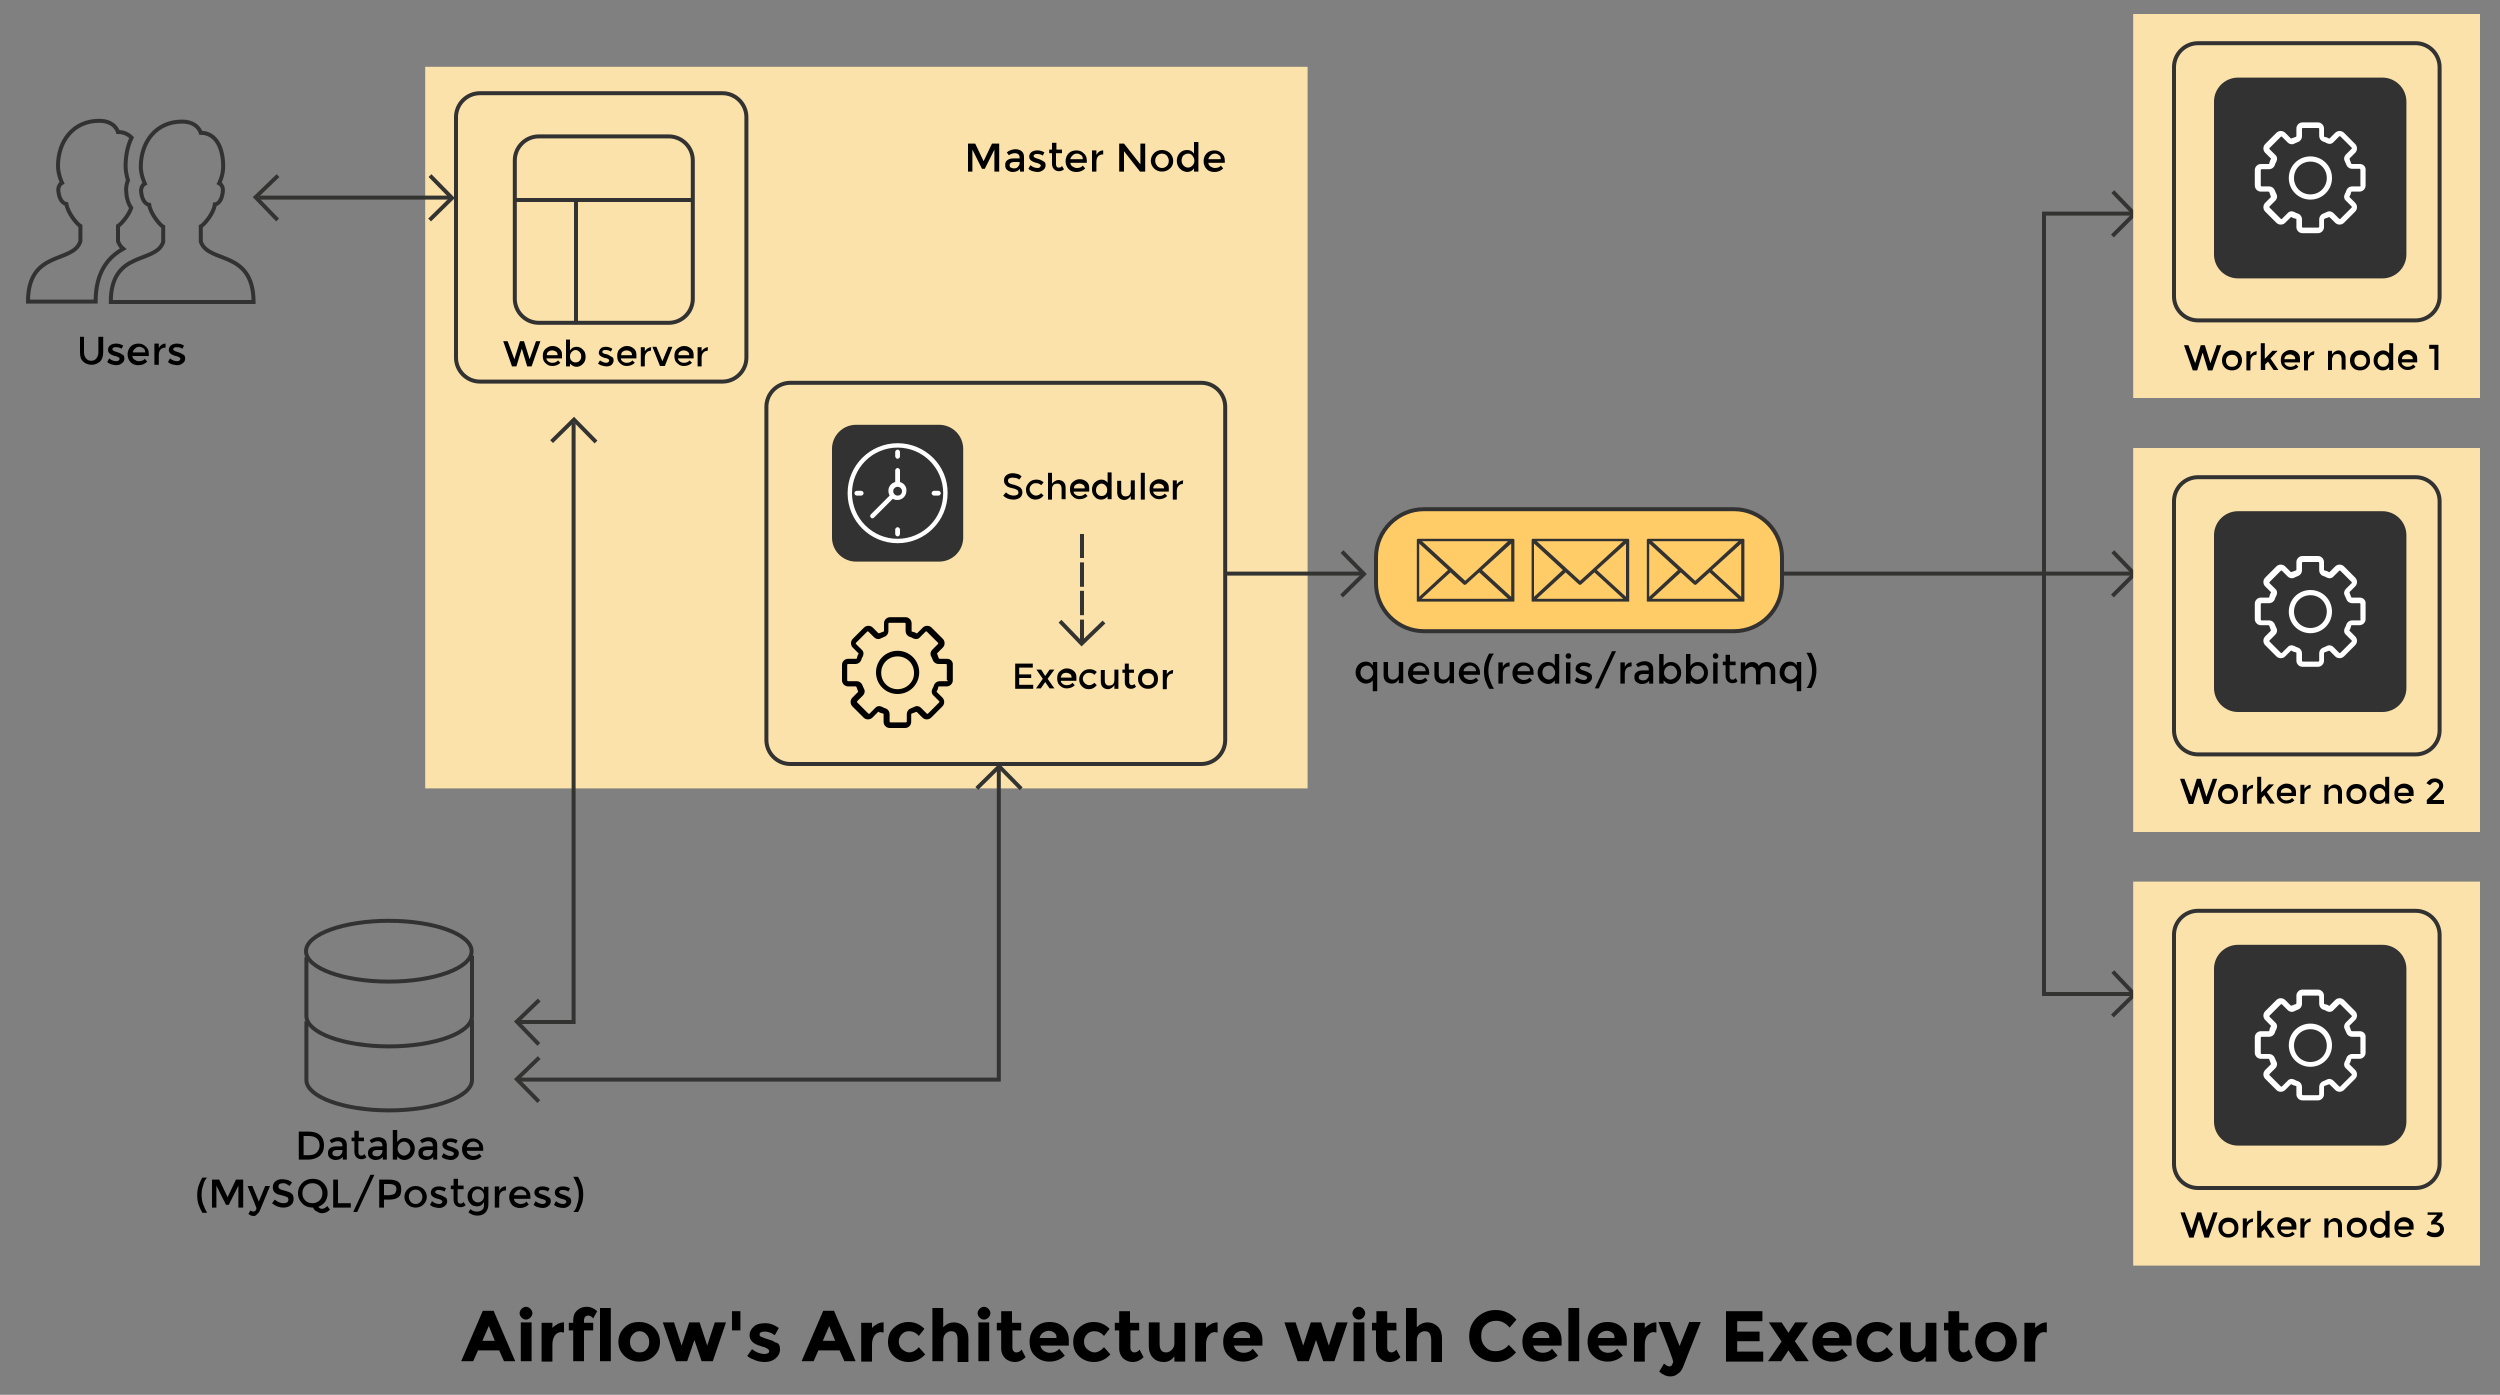 <?xml version="1.0" encoding="utf-8"?>
<!-- Generator: Adobe Illustrator 19.0.0, SVG Export Plug-In . SVG Version: 6.00 Build 0)  -->
<svg version="1.1" id="Layer_1" xmlns="http://www.w3.org/2000/svg" xmlns:xlink="http://www.w3.org/1999/xlink" x="0px" y="0px"
	 viewBox="0 0 625 348.7" style="enable-background:new 0 0 625 348.7;" xml:space="preserve">
<rect x="0" y="0" width="625" height="348.7" fill="#808080" stroke="none"/>
<style type="text/css">
	.st0{fill:#FAE2AA;}
	.st1{fill:none;stroke:#323232;stroke-miterlimit:10;}
	.st2{fill:#323232;}
	.st3{fill:#FFCC67;stroke:#323232;stroke-miterlimit:10;}
	.st4{fill:#FFFFFF;}
	.st5{fill:#010101;}
	.st6{fill:none;stroke:#333332;stroke-miterlimit:10;}
</style>
<rect id="XMLID_2_" x="106.3" y="16.7" class="st0" width="220.6" height="180.4"/>
<path id="XMLID_3_" class="st1" d="M180.6,95.4H120c-3.3,0-6-2.7-6-6V29.3c0-3.3,2.7-6,6-6h60.6c3.3,0,6,2.7,6,6v60.1
	C186.6,92.7,183.9,95.4,180.6,95.4z"/>
<path id="XMLID_27_" class="st2" d="M234.8,140.4H214c-3.3,0-6-2.7-6-6v-22.2c0-3.3,2.7-6,6-6h20.8c3.3,0,6,2.7,6,6v22.2
	C240.8,137.7,238.1,140.4,234.8,140.4z"/>
<path id="XMLID_8_" class="st1" d="M300.3,191H197.6c-3.3,0-6-2.7-6-6v-83.3c0-3.3,2.7-6,6-6h102.7c3.3,0,6,2.7,6,6V185
	C306.3,188.3,303.6,191,300.3,191z"/>
<path id="XMLID_5_" class="st1" d="M167.2,80.7h-32.5c-3.3,0-6-2.7-6-6V40.1c0-3.3,2.7-6,6-6h32.5c3.3,0,6,2.7,6,6v34.6
	C173.2,78,170.5,80.7,167.2,80.7z"/>
<path id="XMLID_7_" class="st3" d="M433.5,157.8H356c-6.6,0-12-5.4-12-12v-6.5c0-6.6,5.4-12,12-12h77.5c6.6,0,12,5.4,12,12v6.5
	C445.5,152.4,440.1,157.8,433.5,157.8z"/>
<path id="XMLID_30_" class="st1" d="M30.8,62.2c-0.6-0.5-1-1.1-1.3-1.9v-3.8c0.7-0.4,2.6-2.5,3.3-4.5c-0.6-0.9-1.1-2.1-1.2-3.6
	c-0.2-1.3,0-2.4,0.4-3.3c-0.3-1-0.6-2.3-0.6-3.6c0-2.6,0.5-5,1.5-7.1c-0.9-0.9-2-1.4-3.4-1.4c0,0-0.7-2.8-4.7-2.8
	c-6.5,0-10.3,5.1-10.3,11.3c0,2.1,1,4.2,1,4.2c-0.4,0.2-1.1,1-0.9,2.2c0.3,2.4,1.4,3,2,3.1c0.3,2.2,2.7,5.1,3.5,5.5v3.8
	C18.3,66,7,62.3,7,75.4h16.9C23.9,67.6,27.4,64.1,30.8,62.2z"/>
<g id="XMLID_28_">
	<path id="XMLID_29_" class="st1" d="M50.2,60.4v-3.8c0.8-0.4,3.3-3.3,3.5-5.5c0.7-0.1,1.7-0.7,2-3.1c0.2-1.3-0.5-2-0.9-2.2
		c0,0,1-1.9,1-4.2c0-4.6-1.8-8.4-5.6-8.4c0,0-0.7-2.8-4.7-2.8c-6.5,0-10.3,5.1-10.3,11.3c0,2.1,1,4.2,1,4.2c-0.4,0.2-1.1,1-0.9,2.2
		c0.3,2.4,1.4,3,2,3.1c0.3,2.2,2.7,5.1,3.5,5.5v3.8c-1.9,5.6-13.1,1.9-13.1,15h35.7C63.3,62.3,52.1,66,50.2,60.4z"/>
</g>
<ellipse id="XMLID_9_" class="st1" cx="97.2" cy="237.8" rx="20.7" ry="7.6"/>
<path id="XMLID_31_" class="st1" d="M76.6,255.3V270c0,4.2,9.3,7.6,20.7,7.6s20.7-3.4,20.7-7.6v-15.1"/>
<path id="XMLID_33_" class="st1" d="M76.6,239.3V254c0,4.2,9.3,7.6,20.7,7.6s20.7-3.4,20.7-7.6v-15.1"/>
<g id="XMLID_41_">
	<path id="XMLID_49_" class="st4" d="M224.4,110.8c-6.9,0-12.5,5.6-12.5,12.5c0,6.9,5.6,12.5,12.5,12.5s12.5-5.6,12.5-12.5
		C237,116.4,231.3,110.8,224.4,110.8z M224.4,134.7c-6.3,0-11.4-5.1-11.4-11.4s5.1-11.4,11.4-11.4c6.3,0,11.4,5.1,11.4,11.4
		S230.7,134.7,224.4,134.7z"/>
	<path id="XMLID_38_" class="st4" d="M224.4,114.7c0.3,0,0.6-0.3,0.6-0.6V113c0-0.3-0.3-0.6-0.6-0.6c-0.3,0-0.6,0.3-0.6,0.6v1.1
		C223.9,114.5,224.1,114.7,224.4,114.7z"/>
	<path id="XMLID_37_" class="st4" d="M224.4,131.8c-0.3,0-0.6,0.3-0.6,0.6v1.1c0,0.3,0.3,0.6,0.6,0.6c0.3,0,0.6-0.3,0.6-0.6v-1.1
		C225,132.1,224.7,131.8,224.4,131.8z"/>
	<path id="XMLID_36_" class="st4" d="M233.5,123.9h1.1c0.3,0,0.6-0.3,0.6-0.6s-0.3-0.6-0.6-0.6h-1.1c-0.3,0-0.6,0.3-0.6,0.6
		S233.2,123.9,233.5,123.9z"/>
	<path id="XMLID_35_" class="st4" d="M215.3,122.7h-1.1c-0.3,0-0.6,0.3-0.6,0.6s0.3,0.6,0.6,0.6h1.1c0.3,0,0.6-0.3,0.6-0.6
		S215.6,122.7,215.3,122.7z"/>
	<path id="XMLID_42_" class="st4" d="M225,120.5v-2.9c0-0.3-0.3-0.6-0.6-0.6c-0.3,0-0.6,0.3-0.6,0.6v2.9c-1,0.3-1.7,1.1-1.7,2.2
		c0,0.4,0.1,0.8,0.3,1.2l-4.7,4.7c-0.2,0.2-0.2,0.6,0,0.8c0.1,0.1,0.3,0.2,0.4,0.2s0.3-0.1,0.4-0.2l4.7-4.7c0.3,0.2,0.7,0.3,1.1,0.3
		c1.3,0,2.3-1,2.3-2.3C226.7,121.7,226,120.8,225,120.5z M224.4,123.9c-0.6,0-1.1-0.5-1.1-1.1s0.5-1.1,1.1-1.1
		c0.6,0,1.1,0.5,1.1,1.1S225.1,123.9,224.4,123.9z"/>
</g>
<g id="XMLID_47_">
	<path id="XMLID_52_" class="st5" d="M224.4,162.7c-3,0-5.4,2.4-5.4,5.4s2.4,5.4,5.4,5.4s5.4-2.4,5.4-5.4S227.4,162.7,224.4,162.7z
		 M224.4,172.3c-2.3,0-4.1-1.8-4.1-4.1c0-2.3,1.8-4.1,4.1-4.1c2.3,0,4.1,1.8,4.1,4.1C228.6,170.4,226.7,172.3,224.4,172.3z"/>
	<path id="XMLID_48_" class="st5" d="M236.8,164.7h-1.9c-0.1,0-0.2-0.1-0.2-0.1c-0.1-0.4-0.3-0.7-0.4-1.1c0-0.1,0-0.2,0-0.2l1.4-1.4
		c0.6-0.6,0.6-1.6,0-2.2l0,0l-2.8-2.8c-0.6-0.6-1.6-0.6-2.2,0l0,0l-1.4,1.4c-0.1,0.1-0.2,0.1-0.2,0c-0.3-0.2-0.7-0.3-1.1-0.4
		c-0.1,0-0.1-0.1-0.1-0.2v-1.9c0-0.8-0.7-1.5-1.5-1.5h-3.9c-0.8,0-1.5,0.7-1.5,1.5v1.9c0,0.1-0.1,0.2-0.1,0.2
		c-0.4,0.1-0.7,0.3-1.1,0.4c-0.1,0-0.2,0-0.2,0l-1.4-1.4c-0.6-0.6-1.6-0.6-2.2,0c0,0,0,0,0,0l-2.8,2.8c-0.6,0.6-0.6,1.6,0,2.2l0,0
		l1.4,1.4c0.1,0.1,0.1,0.2,0,0.2c-0.2,0.3-0.3,0.7-0.4,1.1c0,0.1-0.1,0.1-0.2,0.1H212c-0.8,0-1.5,0.7-1.5,1.5v3.9
		c0,0.8,0.7,1.5,1.5,1.5h1.9c0.1,0,0.2,0.1,0.2,0.1c0.1,0.4,0.3,0.7,0.4,1.1c0,0.1,0,0.2,0,0.2l-1.4,1.4c-0.6,0.6-0.6,1.6,0,2.2l0,0
		l2.8,2.8c0.6,0.6,1.6,0.6,2.2,0l0,0l1.4-1.4c0.1-0.1,0.2-0.1,0.2,0c0.3,0.2,0.7,0.3,1.1,0.4c0.1,0,0.1,0.1,0.1,0.2v1.9
		c0,0.8,0.7,1.5,1.5,1.5l0,0h3.9c0.8,0,1.5-0.7,1.5-1.5l0,0v-1.9c0-0.1,0.1-0.2,0.1-0.2c0.4-0.1,0.7-0.3,1.1-0.4c0.1,0,0.2,0,0.2,0
		l1.4,1.4c0.6,0.6,1.6,0.6,2.2,0l0,0l2.8-2.8c0.6-0.6,0.6-1.6,0-2.2l0,0l-1.4-1.4c-0.1-0.1-0.1-0.2,0-0.2c0.2-0.3,0.3-0.7,0.4-1.1
		c0-0.1,0.1-0.1,0.2-0.1h1.9c0.8,0,1.5-0.7,1.5-1.5v-3.9C238.3,165.4,237.6,164.7,236.8,164.7z M237,170.1c0,0.1-0.1,0.2-0.2,0.2
		h-1.9c-0.6,0-1.2,0.4-1.4,1c-0.1,0.3-0.2,0.6-0.4,0.9c-0.3,0.6-0.2,1.3,0.3,1.7l1.4,1.4c0.1,0.1,0.1,0.2,0,0.3l-2.8,2.8
		c-0.1,0.1-0.2,0.1-0.3,0l-1.4-1.4c-0.5-0.5-1.2-0.6-1.7-0.3c-0.3,0.1-0.6,0.3-0.9,0.4c-0.6,0.2-1,0.8-1,1.4v1.9
		c0,0.1-0.1,0.2-0.2,0.2h-3.9c-0.1,0-0.2-0.1-0.2-0.2v-1.9c0-0.6-0.4-1.2-1-1.4c-0.3-0.1-0.6-0.2-0.9-0.4c-0.6-0.3-1.3-0.2-1.7,0.3
		l-1.4,1.4c-0.1,0.1-0.2,0.1-0.3,0l-2.8-2.8c-0.1-0.1-0.1-0.2,0-0.3l1.4-1.4c0.5-0.5,0.6-1.2,0.3-1.7c-0.1-0.3-0.3-0.6-0.4-0.9
		c-0.2-0.6-0.8-1-1.4-1H212c-0.1,0-0.2-0.1-0.2-0.2v-3.9c0-0.1,0.1-0.2,0.2-0.2h1.9c0.6,0,1.2-0.4,1.4-1c0.1-0.3,0.2-0.6,0.4-0.9
		c0.3-0.6,0.2-1.3-0.3-1.7l-1.4-1.4c-0.1-0.1-0.1-0.2,0-0.3l2.8-2.8c0.1-0.1,0.2-0.1,0.3,0l1.4,1.4c0.5,0.5,1.2,0.6,1.7,0.3
		c0.3-0.1,0.6-0.3,0.9-0.4c0.6-0.2,1-0.8,1-1.4v-1.9c0-0.1,0.1-0.2,0.2-0.2h3.9c0.1,0,0.2,0.1,0.2,0.2v1.9c0,0.6,0.4,1.2,1,1.4
		c0.3,0.1,0.6,0.2,0.9,0.4c0.6,0.3,1.3,0.2,1.7-0.3l1.4-1.4c0.1-0.1,0.2-0.1,0.3,0l2.8,2.8c0.1,0.1,0.1,0.2,0,0.3l-1.4,1.4
		c-0.5,0.5-0.6,1.2-0.3,1.7c0.1,0.3,0.3,0.6,0.4,0.9c0.2,0.6,0.8,1,1.4,1h1.9c0.1,0,0.2,0.1,0.2,0.2V170.1z"/>
</g>
<polyline id="XMLID_83_" class="st6" points="107.4,55 113,49.5 107.5,43.9 "/>
<polyline id="XMLID_73_" class="st6" points="69.5,43.9 63.9,49.3 69.4,55 "/>
<line id="XMLID_82_" class="st6" x1="113" y1="49.4" x2="64.7" y2="49.4"/>
<polyline id="XMLID_81_" class="st6" points="335.4,149 341,143.5 335.5,137.9 "/>
<line id="XMLID_80_" class="st6" x1="341" y1="143.4" x2="306" y2="143.4"/>
<polyline id="XMLID_107_" class="st6" points="265,155.3 270.4,160.9 276,155.5 "/>
<line id="XMLID_93_" class="st6" x1="270.5" y1="160.9" x2="270.5" y2="154.9"/>
<line id="XMLID_108_" class="st6" x1="270.5" y1="153.8" x2="270.5" y2="147.7"/>
<line id="XMLID_109_" class="st6" x1="270.5" y1="146.7" x2="270.5" y2="140.6"/>
<line id="XMLID_110_" class="st6" x1="270.5" y1="139.5" x2="270.5" y2="133.5"/>
<polyline id="XMLID_85_" class="st6" points="528.1,149 533.6,143.5 528.2,137.9 "/>
<line id="XMLID_84_" class="st6" x1="533.6" y1="143.4" x2="445.7" y2="143.4"/>
<polyline id="XMLID_87_" class="st6" points="528.1,59 533.6,53.5 528.2,47.9 "/>
<polyline id="XMLID_77_" class="st6" points="533.6,53.4 511,53.4 511,248.5 533.5,248.5 "/>
<polyline id="XMLID_75_" class="st6" points="149,110.5 143.5,104.9 137.9,110.4 "/>
<polyline id="XMLID_79_" class="st6" points="255.3,197.2 249.8,191.6 244.2,197.1 "/>
<polyline id="XMLID_76_" class="st6" points="134.8,250 129.2,255.4 134.7,261.1 "/>
<polyline id="XMLID_74_" class="st6" points="143.4,105.7 143.4,255.5 129.8,255.5 "/>
<polyline id="XMLID_78_" class="st6" points="134.8,264.4 129.2,269.8 134.7,275.4 "/>
<polyline id="XMLID_13_" class="st6" points="129.8,269.9 249.7,269.9 249.7,192.2 "/>
<polyline id="XMLID_86_" class="st6" points="528.1,254 533.6,248.6 528.2,242.9 "/>
<path id="XMLID_94_" class="st2" d="M378.6,150.3c0,0,0-0.1,0-0.1v-15.2c0,0,0-0.1,0-0.1c0,0,0,0,0,0c0,0,0-0.1-0.1-0.1c0,0,0,0,0,0
	c0,0,0,0,0,0c0,0-0.1-0.1-0.1-0.1c0,0,0,0,0,0c0,0-0.1,0-0.1,0c0,0,0,0,0,0c0,0,0,0,0,0h-23.8c0,0,0,0,0,0c0,0,0,0,0,0
	c-0.1,0-0.1,0-0.1,0c0,0,0,0,0,0c0,0-0.1,0.1-0.1,0.1c0,0,0,0,0,0c0,0,0,0,0,0c0,0-0.1,0.1-0.1,0.1c0,0,0,0,0,0c0,0,0,0.1,0,0.1
	v15.2c0,0,0,0.1,0,0.1c0,0,0,0,0,0c0,0,0,0.1,0.1,0.1c0,0,0,0,0,0c0,0,0,0,0,0c0,0,0,0,0,0c0,0,0,0,0,0c0,0,0,0,0.1,0c0,0,0,0,0,0
	c0.1,0,0.1,0,0.2,0h23.8c0.1,0,0.1,0,0.2,0c0,0,0,0,0,0c0,0,0,0,0.1,0c0,0,0,0,0,0c0,0,0,0,0,0c0,0,0,0,0,0c0,0,0,0,0,0
	C378.5,150.4,378.5,150.3,378.6,150.3C378.5,150.3,378.6,150.3,378.6,150.3z M354.8,135.9l7.2,6.6l-7.2,6.7V135.9z M369.6,142.2
	C369.5,142.2,369.5,142.2,369.6,142.2c-0.1,0.1-0.1,0.1-0.1,0.1l-3.2,2.9l-10.8-9.9H377L369.6,142.2z M362.6,143.1l3.3,3
	c0.1,0.1,0.2,0.1,0.3,0.1c0.1,0,0.2,0,0.3-0.1l3.3-3l7.2,6.6h-21.6L362.6,143.1z M370.5,142.5l7.3-6.6v13.3L370.5,142.5z"/>
<path id="XMLID_95_" class="st2" d="M407.3,150.3c0,0,0-0.1,0-0.1v-15.2c0,0,0-0.1,0-0.1c0,0,0,0,0,0c0,0,0-0.1-0.1-0.1c0,0,0,0,0,0
	c0,0,0,0,0,0c0,0-0.1-0.1-0.1-0.1c0,0,0,0,0,0c0,0-0.1,0-0.1,0c0,0,0,0,0,0c0,0,0,0,0,0h-23.8c0,0,0,0,0,0c0,0,0,0,0,0
	c-0.1,0-0.1,0-0.1,0c0,0,0,0,0,0c0,0-0.1,0.1-0.1,0.1c0,0,0,0,0,0c0,0,0,0,0,0c0,0-0.1,0.1-0.1,0.1c0,0,0,0,0,0c0,0,0,0.1,0,0.1
	v15.2c0,0,0,0.1,0,0.1c0,0,0,0,0,0c0,0,0,0.1,0.1,0.1c0,0,0,0,0,0c0,0,0,0,0,0c0,0,0,0,0,0c0,0,0,0,0,0c0,0,0,0,0.1,0c0,0,0,0,0,0
	c0.1,0,0.1,0,0.2,0h23.8c0.1,0,0.1,0,0.2,0c0,0,0,0,0,0c0,0,0,0,0.1,0c0,0,0,0,0,0c0,0,0,0,0,0c0,0,0,0,0,0c0,0,0,0,0,0
	C407.3,150.4,407.3,150.3,407.3,150.3C407.3,150.3,407.3,150.3,407.3,150.3z M383.5,135.9l7.2,6.6l-7.2,6.7V135.9z M398.3,142.2
	C398.3,142.2,398.3,142.2,398.3,142.2c-0.1,0.1-0.1,0.1-0.1,0.1l-3.2,2.9l-10.8-9.9h21.6L398.3,142.2z M391.4,143.1l3.3,3
	c0.1,0.1,0.2,0.1,0.3,0.1c0.1,0,0.2,0,0.3-0.1l3.3-3l7.2,6.6h-21.6L391.4,143.1z M399.2,142.5l7.3-6.6v13.3L399.2,142.5z"/>
<path id="XMLID_101_" class="st2" d="M436.1,150.3c0,0,0-0.1,0-0.1v-15.2c0,0,0-0.1,0-0.1c0,0,0,0,0,0c0,0,0-0.1-0.1-0.1
	c0,0,0,0,0,0c0,0,0,0,0,0c0,0-0.1-0.1-0.1-0.1c0,0,0,0,0,0c0,0-0.1,0-0.1,0c0,0,0,0,0,0c0,0,0,0,0,0h-23.8c0,0,0,0,0,0c0,0,0,0,0,0
	c-0.1,0-0.1,0-0.1,0c0,0,0,0,0,0c0,0-0.1,0.1-0.1,0.1c0,0,0,0,0,0c0,0,0,0,0,0c0,0-0.1,0.1-0.1,0.1c0,0,0,0,0,0c0,0,0,0.1,0,0.1
	v15.2c0,0,0,0.1,0,0.1c0,0,0,0,0,0c0,0,0,0.1,0.1,0.1c0,0,0,0,0,0c0,0,0,0,0,0c0,0,0,0,0,0c0,0,0,0,0,0c0,0,0,0,0.1,0c0,0,0,0,0,0
	c0.1,0,0.1,0,0.2,0h23.8c0.1,0,0.1,0,0.2,0c0,0,0,0,0,0c0,0,0,0,0.1,0c0,0,0,0,0,0c0,0,0,0,0,0c0,0,0,0,0,0c0,0,0,0,0,0
	C436,150.4,436.1,150.3,436.1,150.3C436.1,150.3,436.1,150.3,436.1,150.3z M412.3,135.9l7.2,6.6l-7.2,6.7V135.9z M427.1,142.2
	C427.1,142.2,427,142.2,427.1,142.2c-0.1,0.1-0.1,0.1-0.1,0.1l-3.2,2.9l-10.8-9.9h21.6L427.1,142.2z M420.2,143.1l3.3,3
	c0.1,0.1,0.2,0.1,0.3,0.1c0.1,0,0.2,0,0.3-0.1l3.3-3l7.2,6.6H413L420.2,143.1z M428,142.5l7.3-6.6v13.3L428,142.5z"/>
<line id="XMLID_4_" class="st1" x1="128.5" y1="50" x2="173.3" y2="50"/>
<line id="XMLID_6_" class="st1" x1="144" y1="49.7" x2="144" y2="80.7"/>
<g id="XMLID_528_">
	<path id="XMLID_529_" d="M21.5,89.6c0.3,0.4,0.8,0.6,1.3,0.6c0.5,0,1-0.2,1.3-0.6c0.3-0.4,0.5-0.9,0.5-1.5v-3.9h1.2v3.9
		c0,1-0.3,1.8-0.8,2.3c-0.6,0.5-1.3,0.8-2.1,0.8s-1.6-0.3-2.1-0.8c-0.6-0.5-0.8-1.3-0.8-2.3v-3.9H21v3.9
		C21,88.7,21.2,89.2,21.5,89.6z"/>
	<path id="XMLID_531_" d="M31.1,89.6c0,0.5-0.2,0.9-0.6,1.2s-0.8,0.5-1.4,0.5c-0.4,0-0.8-0.1-1.2-0.2c-0.4-0.1-0.8-0.3-1.1-0.6
		l0.5-0.9c0.6,0.5,1.2,0.7,1.8,0.7c0.3,0,0.5-0.1,0.6-0.2c0.1-0.1,0.2-0.3,0.2-0.4c0-0.3-0.4-0.5-1.1-0.7c-0.1,0-0.1,0-0.1,0
		c-1.1-0.3-1.7-0.8-1.7-1.5c0-0.5,0.2-0.9,0.6-1.2s0.9-0.4,1.5-0.4c0.6,0,1.2,0.2,1.7,0.5l-0.4,0.8c-0.4-0.3-0.9-0.4-1.4-0.4
		c-0.3,0-0.5,0-0.6,0.1c-0.2,0.1-0.3,0.2-0.3,0.4c0,0.2,0.1,0.3,0.3,0.4c0.1,0.1,0.3,0.1,0.5,0.2c0.2,0.1,0.4,0.1,0.6,0.2
		s0.3,0.1,0.5,0.2c0.2,0.1,0.3,0.2,0.5,0.3C30.9,88.7,31.1,89.1,31.1,89.6z"/>
	<path id="XMLID_533_" d="M37.3,89h-4.2c0,0.4,0.2,0.7,0.5,0.9c0.3,0.2,0.7,0.4,1.1,0.4c0.7,0,1.2-0.2,1.5-0.6l0.6,0.7
		c-0.6,0.6-1.3,0.9-2.2,0.9c-0.7,0-1.4-0.2-1.9-0.7c-0.5-0.5-0.8-1.2-0.8-2s0.3-1.5,0.8-2c0.5-0.5,1.2-0.7,1.9-0.7
		c0.7,0,1.3,0.2,1.8,0.7c0.5,0.4,0.8,1,0.8,1.8V89z M33.2,88.1h3.1c0-0.4-0.1-0.8-0.4-1c-0.3-0.2-0.6-0.4-1-0.4s-0.8,0.1-1.1,0.4
		S33.2,87.7,33.2,88.1z"/>
	<path id="XMLID_536_" d="M41.4,86.9c-0.6,0-1,0.2-1.3,0.5c-0.3,0.4-0.4,0.8-0.4,1.5v2.3h-1.1v-5.3h1.1v1.1c0.2-0.3,0.4-0.6,0.7-0.8
		c0.3-0.2,0.6-0.3,1-0.3L41.4,86.9C41.4,86.9,41.4,86.9,41.4,86.9z"/>
	<path id="XMLID_538_" d="M46.3,89.6c0,0.5-0.2,0.9-0.6,1.2s-0.8,0.5-1.4,0.5c-0.4,0-0.8-0.1-1.2-0.2c-0.4-0.1-0.8-0.3-1.1-0.6
		l0.5-0.9c0.6,0.5,1.2,0.7,1.8,0.7c0.3,0,0.5-0.1,0.6-0.2c0.1-0.1,0.2-0.3,0.2-0.4c0-0.3-0.4-0.5-1.1-0.7c-0.1,0-0.1,0-0.1,0
		c-1.1-0.3-1.7-0.8-1.7-1.5c0-0.5,0.2-0.9,0.6-1.2s0.9-0.4,1.5-0.4c0.6,0,1.2,0.2,1.7,0.5l-0.4,0.8c-0.4-0.3-0.9-0.4-1.4-0.4
		c-0.3,0-0.5,0-0.6,0.1c-0.2,0.1-0.3,0.2-0.3,0.4c0,0.2,0.1,0.3,0.3,0.4c0.1,0.1,0.3,0.1,0.5,0.2c0.2,0.1,0.4,0.1,0.6,0.2
		s0.3,0.1,0.5,0.2c0.2,0.1,0.3,0.2,0.5,0.3C46.1,88.7,46.3,89.1,46.3,89.6z"/>
</g>
<g id="XMLID_466_">
	<path id="XMLID_467_" d="M80,283.8c0.7,0.6,1,1.5,1,2.5c0,1.1-0.3,1.9-1,2.6c-0.7,0.6-1.7,1-3,1h-2.3v-7h2.4
		C78.4,282.9,79.4,283.2,80,283.8z M79.9,286.4c0-1.6-0.9-2.4-2.8-2.4h-1.2v4.8h1.3c0.8,0,1.5-0.2,1.9-0.6
		C79.6,287.7,79.9,287.1,79.9,286.4z"/>
	<path id="XMLID_470_" d="M86.7,289.9h-1v-0.7c-0.4,0.5-1,0.8-1.8,0.8c-0.6,0-1-0.2-1.4-0.5s-0.5-0.7-0.5-1.3s0.2-0.9,0.6-1.2
		c0.4-0.3,0.9-0.4,1.6-0.4h1.4v-0.2c0-0.7-0.4-1.1-1.2-1.1c-0.5,0-1,0.2-1.5,0.5l-0.5-0.7c0.6-0.5,1.4-0.8,2.2-0.8
		c0.6,0,1.1,0.2,1.5,0.5s0.6,0.8,0.6,1.5V289.9z M85.6,287.9v-0.4h-1.3c-0.8,0-1.2,0.3-1.2,0.8c0,0.3,0.1,0.5,0.3,0.6
		c0.2,0.1,0.5,0.2,0.8,0.2c0.4,0,0.7-0.1,0.9-0.3S85.6,288.2,85.6,287.9z"/>
	<path id="XMLID_473_" d="M89.6,285.4v2.7c0,0.3,0.1,0.5,0.2,0.6c0.1,0.2,0.3,0.2,0.6,0.2c0.2,0,0.5-0.1,0.7-0.4l0.5,0.8
		c-0.4,0.4-0.8,0.5-1.3,0.5s-0.9-0.2-1.2-0.5c-0.3-0.3-0.5-0.8-0.5-1.3v-2.7h-0.7v-0.9h0.7v-1.7h1.1v1.7H91v0.9H89.6z"/>
	<path id="XMLID_475_" d="M96.7,289.9h-1v-0.7c-0.4,0.5-1,0.8-1.8,0.8c-0.6,0-1-0.2-1.4-0.5s-0.5-0.7-0.5-1.3s0.2-0.9,0.6-1.2
		c0.4-0.3,0.9-0.4,1.6-0.4h1.4v-0.2c0-0.7-0.4-1.1-1.2-1.1c-0.5,0-1,0.2-1.5,0.5l-0.5-0.7c0.6-0.5,1.4-0.8,2.2-0.8
		c0.6,0,1.1,0.2,1.5,0.5s0.6,0.8,0.6,1.5V289.9z M95.6,287.9v-0.4h-1.3c-0.8,0-1.2,0.3-1.2,0.8c0,0.3,0.1,0.5,0.3,0.6
		c0.2,0.1,0.5,0.2,0.8,0.2c0.4,0,0.7-0.1,0.9-0.3S95.6,288.2,95.6,287.9z"/>
	<path id="XMLID_478_" d="M101.1,284.5c0.7,0,1.3,0.2,1.8,0.7c0.5,0.5,0.8,1.2,0.8,2c0,0.8-0.3,1.5-0.8,2c-0.5,0.5-1.1,0.8-1.8,0.8
		s-1.3-0.3-1.8-0.9v0.8h-1.1v-7.4h1.1v3C99.8,284.8,100.4,284.5,101.1,284.5z M99.4,287.2c0,0.5,0.2,0.9,0.5,1.2s0.7,0.5,1.1,0.5
		c0.4,0,0.8-0.2,1.1-0.5c0.3-0.3,0.5-0.7,0.5-1.2c0-0.5-0.2-0.9-0.5-1.3c-0.3-0.3-0.7-0.5-1.1-0.5s-0.8,0.2-1.1,0.5
		S99.4,286.7,99.4,287.2z"/>
	<path id="XMLID_481_" d="M109.3,289.9h-1v-0.7c-0.4,0.5-1,0.8-1.8,0.8c-0.6,0-1-0.2-1.4-0.5s-0.5-0.7-0.5-1.3s0.2-0.9,0.6-1.2
		c0.4-0.3,0.9-0.4,1.6-0.4h1.4v-0.2c0-0.7-0.4-1.1-1.2-1.1c-0.5,0-1,0.2-1.5,0.5l-0.5-0.7c0.6-0.5,1.4-0.8,2.2-0.8
		c0.6,0,1.1,0.2,1.5,0.5s0.6,0.8,0.6,1.5V289.9z M108.2,287.9v-0.4h-1.3c-0.8,0-1.2,0.3-1.2,0.8c0,0.3,0.1,0.5,0.3,0.6
		c0.2,0.1,0.5,0.2,0.8,0.2c0.4,0,0.7-0.1,0.9-0.3S108.2,288.2,108.2,287.9z"/>
	<path id="XMLID_484_" d="M114.7,288.3c0,0.5-0.2,0.9-0.6,1.2s-0.8,0.5-1.4,0.5c-0.4,0-0.8-0.1-1.2-0.2c-0.4-0.1-0.8-0.3-1.1-0.6
		l0.5-0.9c0.6,0.5,1.2,0.7,1.8,0.7c0.3,0,0.5-0.1,0.6-0.2c0.1-0.1,0.2-0.3,0.2-0.4c0-0.3-0.4-0.5-1.1-0.7c-0.1,0-0.1,0-0.1,0
		c-1.1-0.3-1.7-0.8-1.7-1.5c0-0.5,0.2-0.9,0.6-1.2s0.9-0.4,1.5-0.4c0.6,0,1.2,0.2,1.7,0.5l-0.4,0.8c-0.4-0.3-0.9-0.4-1.4-0.4
		c-0.3,0-0.5,0-0.6,0.1c-0.2,0.1-0.3,0.2-0.3,0.4c0,0.2,0.1,0.3,0.3,0.4c0.1,0.1,0.3,0.1,0.5,0.2c0.2,0.1,0.4,0.1,0.6,0.2
		s0.3,0.1,0.5,0.2c0.2,0.1,0.3,0.2,0.5,0.3C114.5,287.4,114.7,287.8,114.7,288.3z"/>
	<path id="XMLID_486_" d="M120.9,287.7h-4.2c0,0.4,0.2,0.7,0.5,0.9c0.3,0.2,0.7,0.4,1.1,0.4c0.7,0,1.2-0.2,1.5-0.6l0.6,0.7
		c-0.6,0.6-1.3,0.9-2.2,0.9c-0.7,0-1.4-0.2-1.9-0.7c-0.5-0.5-0.8-1.2-0.8-2s0.3-1.5,0.8-2c0.5-0.5,1.2-0.7,1.9-0.7
		c0.7,0,1.3,0.2,1.8,0.7c0.5,0.4,0.8,1,0.8,1.8V287.7z M116.7,286.8h3.1c0-0.4-0.1-0.8-0.4-1c-0.3-0.2-0.6-0.4-1-0.4
		s-0.8,0.1-1.1,0.4S116.7,286.4,116.7,286.8z"/>
	<path id="XMLID_489_" d="M50.8,296.3c-0.3,0.8-0.4,1.6-0.4,2.4s0.1,1.6,0.4,2.4s0.6,1.5,1,2.1h-1.2c-0.3-0.5-0.6-1.1-0.9-1.9
		c-0.3-0.8-0.4-1.7-0.4-2.5c0-0.8,0.1-1.7,0.4-2.5s0.6-1.5,0.9-1.9h1.2C51.3,294.8,51,295.5,50.8,296.3z"/>
	<path id="XMLID_491_" d="M54.2,301.9H53v-7h1.8l2.1,4.4l2.1-4.4h1.8v7h-1.2v-5.5l-2.4,4.8h-0.7l-2.4-4.8V301.9z"/>
	<path id="XMLID_493_" d="M63.4,304c-0.5,0-0.9-0.2-1.3-0.5l0.5-0.9c0.2,0.2,0.5,0.3,0.7,0.3s0.5-0.1,0.6-0.3
		c0.2-0.2,0.2-0.4,0.2-0.6c0-0.1-0.7-1.9-2.2-5.5h1.2l1.6,3.9l1.6-3.9h1.2l-2.6,6.3c-0.2,0.3-0.4,0.6-0.7,0.8
		C64,303.9,63.7,304,63.4,304z"/>
	<path id="XMLID_495_" d="M70.7,295.8c-0.3,0-0.6,0.1-0.8,0.2c-0.2,0.1-0.3,0.4-0.3,0.6s0.1,0.5,0.3,0.6c0.2,0.2,0.7,0.3,1.4,0.5
		c0.7,0.2,1.3,0.4,1.6,0.7c0.4,0.3,0.5,0.8,0.5,1.4c0,0.6-0.2,1.1-0.7,1.5s-1.1,0.6-1.8,0.6c-1.1,0-2.1-0.4-2.9-1.1l0.7-0.9
		c0.7,0.6,1.4,0.9,2.2,0.9c0.4,0,0.7-0.1,0.9-0.2c0.2-0.2,0.3-0.4,0.3-0.7c0-0.3-0.1-0.5-0.3-0.6s-0.6-0.3-1.1-0.4
		c-0.5-0.1-0.9-0.2-1.2-0.3s-0.5-0.2-0.7-0.4c-0.4-0.3-0.6-0.8-0.6-1.4s0.2-1.1,0.7-1.5c0.5-0.4,1.1-0.5,1.7-0.5
		c0.4,0,0.9,0.1,1.3,0.2c0.4,0.1,0.8,0.4,1.1,0.6l-0.6,0.9c-0.2-0.2-0.5-0.3-0.8-0.5S71.1,295.8,70.7,295.8z"/>
	<path id="XMLID_497_" d="M78.3,301.9l-0.1,0c-1,0-1.9-0.3-2.6-1c-0.7-0.7-1.1-1.5-1.1-2.6s0.4-1.9,1.1-2.6c0.7-0.7,1.6-1,2.6-1
		s1.9,0.3,2.6,1s1.1,1.5,1.1,2.6c0,0.8-0.2,1.5-0.6,2.1s-1,1-1.7,1.3c0.2,0.3,0.5,0.5,0.9,0.5c0.3,0,0.5-0.1,0.7-0.2
		c0.2-0.1,0.4-0.3,0.6-0.5l0.7,0.9c-0.6,0.6-1.2,0.9-2,0.9c-0.4,0-0.8-0.1-1.2-0.4C78.7,302.7,78.4,302.3,78.3,301.9z M79.9,296.5
		c-0.5-0.5-1.1-0.7-1.8-0.7c-0.7,0-1.3,0.2-1.8,0.7s-0.7,1.1-0.7,1.8s0.2,1.3,0.7,1.8s1.1,0.7,1.8,0.7c0.7,0,1.3-0.2,1.8-0.7
		s0.7-1.1,0.7-1.8S80.4,297,79.9,296.5z"/>
	<path id="XMLID_500_" d="M83.3,301.9v-7h1.2v5.9h3.2v1.1H83.3z"/>
	<path id="XMLID_502_" d="M92.6,293.7h1l-4.3,9.3h-1L92.6,293.7z"/>
	<path id="XMLID_504_" d="M99.6,295.5c0.5,0.4,0.7,1,0.7,1.9s-0.2,1.5-0.7,1.9s-1.3,0.6-2.3,0.6H96v2h-1.2v-7h2.4
		C98.3,294.9,99.1,295.1,99.6,295.5z M98.7,298.4c0.2-0.3,0.4-0.6,0.4-1.1s-0.1-0.8-0.5-1c-0.3-0.2-0.8-0.3-1.4-0.3H96v2.8h1.4
		C98,298.7,98.5,298.6,98.7,298.4z"/>
	<path id="XMLID_507_" d="M105.9,301.1c-0.5,0.5-1.2,0.8-2,0.8c-0.8,0-1.5-0.3-2-0.8c-0.5-0.5-0.8-1.2-0.8-1.9s0.3-1.4,0.8-1.9
		c0.5-0.5,1.2-0.8,2-0.8c0.8,0,1.5,0.3,2,0.8c0.5,0.5,0.8,1.2,0.8,1.9S106.4,300.6,105.9,301.1z M102.7,300.5
		c0.3,0.3,0.7,0.5,1.2,0.5c0.5,0,0.9-0.2,1.2-0.5c0.3-0.3,0.5-0.7,0.5-1.3c0-0.5-0.2-0.9-0.5-1.3c-0.3-0.3-0.7-0.5-1.2-0.5
		c-0.5,0-0.9,0.2-1.2,0.5c-0.3,0.3-0.5,0.7-0.5,1.3C102.2,299.7,102.4,300.1,102.7,300.5z"/>
	<path id="XMLID_510_" d="M111.8,300.3c0,0.5-0.2,0.9-0.6,1.2s-0.8,0.5-1.4,0.5c-0.4,0-0.8-0.1-1.2-0.2c-0.4-0.1-0.8-0.3-1.1-0.6
		l0.5-0.9c0.6,0.5,1.2,0.7,1.8,0.7c0.3,0,0.5-0.1,0.6-0.2c0.1-0.1,0.2-0.3,0.2-0.4c0-0.3-0.4-0.5-1.1-0.7c-0.1,0-0.1,0-0.1,0
		c-1.1-0.3-1.7-0.8-1.7-1.5c0-0.5,0.2-0.9,0.6-1.2s0.9-0.4,1.5-0.4c0.6,0,1.2,0.2,1.7,0.5l-0.4,0.8c-0.4-0.3-0.9-0.4-1.4-0.4
		c-0.3,0-0.5,0-0.6,0.1c-0.2,0.1-0.3,0.2-0.3,0.4c0,0.2,0.1,0.3,0.3,0.4c0.1,0.1,0.3,0.1,0.5,0.2c0.2,0.1,0.4,0.1,0.6,0.2
		s0.3,0.1,0.5,0.2c0.2,0.1,0.3,0.2,0.5,0.3C111.6,299.4,111.8,299.8,111.8,300.3z"/>
	<path id="XMLID_512_" d="M114.4,297.4v2.7c0,0.3,0.1,0.5,0.2,0.6c0.1,0.2,0.3,0.2,0.6,0.2c0.2,0,0.5-0.1,0.7-0.4l0.5,0.8
		c-0.4,0.4-0.8,0.5-1.3,0.5s-0.9-0.2-1.2-0.5c-0.3-0.3-0.5-0.8-0.5-1.3v-2.7h-0.7v-0.9h0.7v-1.7h1.1v1.7h1.4v0.9H114.4z"/>
	<path id="XMLID_514_" d="M122.1,296.5v4.6c0,0.9-0.3,1.6-0.8,2.1c-0.5,0.5-1.2,0.7-2,0.7s-1.5-0.3-2.2-0.8l0.5-0.8
		c0.5,0.4,1,0.6,1.6,0.6c0.5,0,0.9-0.1,1.3-0.4s0.5-0.7,0.5-1.3v-0.7c-0.2,0.3-0.4,0.6-0.7,0.8c-0.3,0.2-0.7,0.3-1,0.3
		c-0.7,0-1.3-0.2-1.7-0.7c-0.5-0.5-0.7-1.1-0.7-1.8s0.2-1.3,0.7-1.8c0.5-0.5,1-0.7,1.7-0.7c0.7,0,1.3,0.3,1.7,0.9v-0.8H122.1z
		 M118,299c0,0.4,0.1,0.8,0.4,1.1c0.3,0.3,0.6,0.5,1.1,0.5c0.5,0,0.8-0.2,1.1-0.5c0.3-0.3,0.4-0.7,0.4-1.1c0-0.5-0.1-0.8-0.4-1.2
		c-0.3-0.3-0.7-0.5-1.1-0.5c-0.5,0-0.8,0.2-1.1,0.5C118.1,298.2,118,298.6,118,299z"/>
	<path id="XMLID_517_" d="M126.5,297.6c-0.6,0-1,0.2-1.3,0.5c-0.3,0.4-0.4,0.8-0.4,1.5v2.3h-1.1v-5.3h1.1v1.1
		c0.2-0.3,0.4-0.6,0.7-0.8c0.3-0.2,0.6-0.3,1-0.3L126.5,297.6C126.6,297.6,126.6,297.6,126.5,297.6z"/>
	<path id="XMLID_519_" d="M132.7,299.7h-4.2c0,0.4,0.2,0.7,0.5,0.9c0.3,0.2,0.7,0.4,1.1,0.4c0.7,0,1.2-0.2,1.5-0.6l0.6,0.7
		c-0.6,0.6-1.3,0.9-2.2,0.9c-0.7,0-1.4-0.2-1.9-0.7c-0.5-0.5-0.8-1.2-0.8-2s0.3-1.5,0.8-2c0.5-0.5,1.2-0.7,1.9-0.7
		c0.7,0,1.3,0.2,1.8,0.7c0.5,0.4,0.8,1,0.8,1.8V299.7z M128.5,298.8h3.1c0-0.4-0.1-0.8-0.4-1c-0.3-0.2-0.6-0.4-1-0.4
		s-0.8,0.1-1.1,0.4S128.5,298.4,128.5,298.8z"/>
	<path id="XMLID_522_" d="M137.7,300.3c0,0.5-0.2,0.9-0.6,1.2s-0.8,0.5-1.4,0.5c-0.4,0-0.8-0.1-1.2-0.2c-0.4-0.1-0.8-0.3-1.1-0.6
		l0.5-0.9c0.6,0.5,1.2,0.7,1.8,0.7c0.3,0,0.5-0.1,0.6-0.2c0.1-0.1,0.2-0.3,0.2-0.4c0-0.3-0.4-0.5-1.1-0.7c-0.1,0-0.1,0-0.1,0
		c-1.1-0.3-1.7-0.8-1.7-1.5c0-0.5,0.2-0.9,0.6-1.2s0.9-0.4,1.5-0.4c0.6,0,1.2,0.2,1.7,0.5l-0.4,0.8c-0.4-0.3-0.9-0.4-1.4-0.4
		c-0.3,0-0.5,0-0.6,0.1c-0.2,0.1-0.3,0.2-0.3,0.4c0,0.2,0.1,0.3,0.3,0.4c0.1,0.1,0.3,0.1,0.5,0.2c0.2,0.1,0.4,0.1,0.6,0.2
		s0.3,0.1,0.5,0.2c0.2,0.1,0.3,0.2,0.5,0.3C137.5,299.4,137.7,299.8,137.7,300.3z"/>
	<path id="XMLID_524_" d="M142.8,300.3c0,0.5-0.2,0.9-0.6,1.2s-0.8,0.5-1.4,0.5c-0.4,0-0.8-0.1-1.2-0.2c-0.4-0.1-0.8-0.3-1.1-0.6
		l0.5-0.9c0.6,0.5,1.2,0.7,1.8,0.7c0.3,0,0.5-0.1,0.6-0.2c0.1-0.1,0.2-0.3,0.2-0.4c0-0.3-0.4-0.5-1.1-0.7c-0.1,0-0.1,0-0.1,0
		c-1.1-0.3-1.7-0.8-1.7-1.5c0-0.5,0.2-0.9,0.6-1.2s0.9-0.4,1.5-0.4c0.6,0,1.2,0.2,1.7,0.5l-0.4,0.8c-0.4-0.3-0.9-0.4-1.4-0.4
		c-0.3,0-0.5,0-0.6,0.1c-0.2,0.1-0.3,0.2-0.3,0.4c0,0.2,0.1,0.3,0.3,0.4c0.1,0.1,0.3,0.1,0.5,0.2c0.2,0.1,0.4,0.1,0.6,0.2
		s0.3,0.1,0.5,0.2c0.2,0.1,0.3,0.2,0.5,0.3C142.6,299.4,142.8,299.8,142.8,300.3z"/>
	<path id="XMLID_526_" d="M144.3,301.1c0.3-0.8,0.4-1.6,0.4-2.4s-0.1-1.6-0.4-2.4s-0.6-1.5-1-2.1h1.2c0.3,0.5,0.6,1.1,0.9,1.9
		s0.4,1.7,0.4,2.5c0,0.8-0.1,1.7-0.4,2.5c-0.3,0.8-0.6,1.5-0.9,1.9h-1.2C143.7,302.7,144.1,302,144.3,301.1z"/>
</g>
<g id="XMLID_443_">
	<path id="XMLID_444_" d="M128.6,89.8l1.4-4.5h1l1.4,4.5l1.6-4.5h1.1l-2.2,6.3h-1.1l-1.3-4.3h-0.1l-1.3,4.3h-1.1l-2.2-6.3h1.1
		L128.6,89.8z"/>
	<path id="XMLID_446_" d="M140.4,89.6h-3.8c0,0.3,0.2,0.6,0.5,0.8c0.3,0.2,0.6,0.3,1,0.3c0.6,0,1.1-0.2,1.4-0.6l0.6,0.6
		c-0.5,0.5-1.2,0.8-2,0.8c-0.7,0-1.2-0.2-1.7-0.7c-0.5-0.4-0.7-1-0.7-1.8s0.2-1.4,0.7-1.8c0.5-0.4,1-0.7,1.7-0.7s1.2,0.2,1.7,0.6
		s0.7,0.9,0.7,1.6V89.6z M136.7,88.8h2.7c0-0.4-0.1-0.7-0.4-0.9s-0.6-0.3-0.9-0.3c-0.4,0-0.7,0.1-1,0.3
		C136.8,88.1,136.7,88.4,136.7,88.8z"/>
	<path id="XMLID_449_" d="M144.1,86.7c0.6,0,1.2,0.2,1.6,0.7c0.5,0.4,0.7,1,0.7,1.8s-0.2,1.3-0.7,1.8s-1,0.7-1.6,0.7
		s-1.1-0.3-1.6-0.8v0.7h-1v-6.7h1v2.7C142.9,87,143.4,86.7,144.1,86.7z M142.5,89.1c0,0.5,0.1,0.8,0.4,1.1s0.6,0.4,1,0.4
		s0.7-0.1,1-0.4s0.4-0.7,0.4-1.1s-0.1-0.8-0.4-1.1s-0.6-0.5-1-0.5s-0.7,0.2-1,0.5S142.5,88.7,142.5,89.1z"/>
	<path id="XMLID_452_" d="M153.4,90.1c0,0.5-0.2,0.8-0.5,1.1c-0.3,0.3-0.8,0.4-1.3,0.4c-0.3,0-0.7-0.1-1.1-0.2s-0.7-0.3-1-0.5
		l0.5-0.8c0.6,0.4,1.1,0.6,1.6,0.6c0.2,0,0.4-0.1,0.5-0.2c0.1-0.1,0.2-0.2,0.2-0.4c0-0.2-0.3-0.5-1-0.6c0,0-0.1,0-0.1,0
		c-1-0.3-1.5-0.7-1.5-1.3c0-0.4,0.2-0.8,0.5-1.1c0.3-0.3,0.8-0.4,1.3-0.4c0.6,0,1.1,0.2,1.6,0.5l-0.4,0.7c-0.4-0.3-0.8-0.4-1.3-0.4
		c-0.2,0-0.4,0-0.6,0.1c-0.2,0.1-0.2,0.2-0.2,0.4c0,0.2,0.1,0.3,0.2,0.3c0.1,0.1,0.3,0.1,0.5,0.2c0.2,0,0.4,0.1,0.5,0.1
		c0.1,0,0.3,0.1,0.4,0.2c0.1,0.1,0.3,0.1,0.5,0.3C153.3,89.3,153.4,89.6,153.4,90.1z"/>
	<path id="XMLID_454_" d="M159,89.6h-3.8c0,0.3,0.2,0.6,0.5,0.8c0.3,0.2,0.6,0.3,1,0.3c0.6,0,1.1-0.2,1.4-0.6l0.6,0.6
		c-0.5,0.5-1.2,0.8-2,0.8c-0.7,0-1.2-0.2-1.7-0.7c-0.5-0.4-0.7-1-0.7-1.8s0.2-1.4,0.7-1.8c0.5-0.4,1-0.7,1.7-0.7s1.2,0.2,1.7,0.6
		s0.7,0.9,0.7,1.6V89.6z M155.3,88.8h2.7c0-0.4-0.1-0.7-0.4-0.9s-0.6-0.3-0.9-0.3c-0.4,0-0.7,0.1-1,0.3
		C155.4,88.1,155.3,88.4,155.3,88.8z"/>
	<path id="XMLID_457_" d="M162.7,87.7c-0.5,0-0.9,0.2-1.1,0.5c-0.3,0.3-0.4,0.8-0.4,1.3v2.1h-1v-4.8h1v1c0.2-0.3,0.4-0.5,0.7-0.7
		c0.3-0.2,0.6-0.3,0.9-0.3L162.7,87.7C162.7,87.7,162.7,87.7,162.7,87.7z"/>
	<path id="XMLID_459_" d="M165,91.5l-1.9-4.8h1l1.5,3.6l1.5-3.6h1l-1.9,4.8H165z"/>
	<path id="XMLID_461_" d="M173.3,89.6h-3.8c0,0.3,0.2,0.6,0.5,0.8c0.3,0.2,0.6,0.3,1,0.3c0.6,0,1.1-0.2,1.4-0.6l0.6,0.6
		c-0.5,0.5-1.2,0.8-2,0.8c-0.7,0-1.2-0.2-1.7-0.7c-0.5-0.4-0.7-1-0.7-1.8s0.2-1.4,0.7-1.8c0.5-0.4,1-0.7,1.7-0.7s1.2,0.2,1.7,0.6
		s0.7,0.9,0.7,1.6V89.6z M169.6,88.8h2.7c0-0.4-0.1-0.7-0.4-0.9s-0.6-0.3-0.9-0.3c-0.4,0-0.7,0.1-1,0.3
		C169.7,88.1,169.6,88.4,169.6,88.8z"/>
	<path id="XMLID_464_" d="M176.9,87.7c-0.5,0-0.9,0.2-1.1,0.5c-0.3,0.3-0.4,0.8-0.4,1.3v2.1h-1v-4.8h1v1c0.2-0.3,0.4-0.5,0.7-0.7
		c0.3-0.2,0.6-0.3,0.9-0.3L176.9,87.7C177,87.7,177,87.7,176.9,87.7z"/>
</g>
<rect id="XMLID_11_" x="533.3" y="3.5" class="st0" width="86.7" height="96"/>
<path id="XMLID_10_" class="st1" d="M603.9,80.1h-54.4c-3.3,0-6-2.7-6-6V16.8c0-3.3,2.7-6,6-6h54.4c3.3,0,6,2.7,6,6v57.3
	C609.9,77.4,607.2,80.1,603.9,80.1z"/>
<path id="XMLID_12_" class="st2" d="M595.6,69.6h-36.1c-3.3,0-6-2.7-6-6V25.4c0-3.3,2.7-6,6-6h36.1c3.3,0,6,2.7,6,6v38.2
	C601.6,66.9,598.9,69.6,595.6,69.6z"/>
<g id="XMLID_51_">
	<path id="XMLID_56_" class="st4" d="M577.6,39.1c-3,0-5.4,2.4-5.4,5.4s2.4,5.4,5.4,5.4c3,0,5.4-2.4,5.4-5.4S580.6,39.1,577.6,39.1z
		 M577.6,48.6c-2.3,0-4.1-1.8-4.1-4.1c0-2.3,1.8-4.1,4.1-4.1c2.3,0,4.1,1.8,4.1,4.1C581.7,46.8,579.9,48.6,577.6,48.6z"/>
	<path id="XMLID_53_" class="st4" d="M590,41H588c-0.1,0-0.2-0.1-0.2-0.1c-0.1-0.4-0.3-0.7-0.4-1.1c0-0.1,0-0.2,0-0.2l1.4-1.4
		c0.6-0.6,0.6-1.6,0-2.2l0,0l-2.8-2.8c-0.6-0.6-1.6-0.6-2.2,0l0,0l-1.4,1.4c-0.1,0.1-0.2,0.1-0.2,0c-0.3-0.2-0.7-0.3-1.1-0.4
		c-0.1,0-0.1-0.1-0.1-0.2v-1.9c0-0.8-0.7-1.5-1.5-1.5h-3.9c-0.8,0-1.5,0.7-1.5,1.5V34c0,0.1-0.1,0.2-0.1,0.2
		c-0.4,0.1-0.7,0.3-1.1,0.4c-0.1,0-0.2,0-0.2,0l-1.4-1.4c-0.6-0.6-1.6-0.6-2.2,0l0,0l-2.8,2.8c-0.6,0.6-0.6,1.6,0,2.2l0,0l1.4,1.4
		c0.1,0.1,0.1,0.2,0,0.2c-0.2,0.3-0.3,0.7-0.4,1.1c0,0.1-0.1,0.1-0.2,0.1h-1.9c-0.8,0-1.5,0.7-1.5,1.5v3.9c0,0.8,0.7,1.5,1.5,1.5
		h1.9c0.1,0,0.2,0.1,0.2,0.1c0.1,0.4,0.3,0.7,0.4,1.1c0,0.1,0,0.2,0,0.2l-1.4,1.4c-0.6,0.6-0.6,1.6,0,2.2l0,0l2.8,2.8
		c0.6,0.6,1.6,0.6,2.2,0l0,0l1.4-1.4c0.1-0.1,0.2-0.1,0.2,0c0.3,0.2,0.7,0.3,1.1,0.4c0.1,0,0.1,0.1,0.1,0.2v1.9
		c0,0.8,0.7,1.5,1.5,1.5l0,0h3.9c0.8,0,1.5-0.7,1.5-1.5l0,0v-1.9c0-0.1,0.1-0.2,0.1-0.2c0.4-0.1,0.7-0.3,1.1-0.4c0.1,0,0.2,0,0.2,0
		l1.4,1.4c0.6,0.6,1.6,0.6,2.2,0l0,0l2.8-2.8c0.6-0.6,0.6-1.6,0-2.2l0,0l-1.4-1.4c-0.1-0.1-0.1-0.2,0-0.2c0.2-0.3,0.3-0.7,0.4-1.1
		c0-0.1,0.1-0.1,0.2-0.1h1.9c0.8,0,1.5-0.7,1.5-1.5v-3.9C591.5,41.7,590.8,41,590,41z M590.2,46.4c0,0.1-0.1,0.2-0.2,0.2H588
		c-0.6,0-1.2,0.4-1.4,1c-0.1,0.3-0.2,0.6-0.4,0.9c-0.3,0.6-0.2,1.3,0.3,1.7l1.4,1.4c0.1,0.1,0.1,0.2,0,0.3l-2.8,2.8
		c-0.1,0.1-0.2,0.1-0.3,0l-1.4-1.4c-0.5-0.5-1.2-0.6-1.7-0.3c-0.3,0.1-0.6,0.3-0.9,0.4c-0.6,0.2-1,0.8-1,1.4v1.9
		c0,0.1-0.1,0.2-0.2,0.2h-3.9c-0.1,0-0.2-0.1-0.2-0.2v-1.9c0-0.6-0.4-1.2-1-1.4c-0.3-0.1-0.6-0.2-0.9-0.4c-0.6-0.3-1.3-0.2-1.7,0.3
		l-1.4,1.4c-0.1,0.1-0.2,0.1-0.3,0l-2.8-2.8c-0.1-0.1-0.1-0.2,0-0.3l1.4-1.4c0.5-0.5,0.6-1.2,0.3-1.7c-0.1-0.3-0.3-0.6-0.4-0.9
		c-0.2-0.6-0.8-1-1.4-1h-1.9c-0.1,0-0.2-0.1-0.2-0.2v-3.9c0-0.1,0.1-0.2,0.2-0.2h1.9c0.6,0,1.2-0.4,1.4-1c0.1-0.3,0.2-0.6,0.4-0.9
		c0.3-0.6,0.2-1.3-0.3-1.7l-1.4-1.4c-0.1-0.1-0.1-0.2,0-0.3l2.8-2.8c0.1-0.1,0.2-0.1,0.3,0l1.4,1.4c0.5,0.5,1.2,0.6,1.7,0.3
		c0.3-0.1,0.6-0.3,0.9-0.4c0.6-0.2,1-0.8,1-1.4v-1.9c0-0.1,0.1-0.2,0.2-0.2h3.9c0.1,0,0.2,0.1,0.2,0.2V34c0,0.6,0.4,1.2,1,1.4
		c0.3,0.1,0.6,0.2,0.9,0.4c0.6,0.3,1.3,0.2,1.7-0.3l1.4-1.4c0.1-0.1,0.2-0.1,0.3,0l2.8,2.8c0.1,0.1,0.1,0.2,0,0.3l-1.4,1.4
		c-0.5,0.5-0.6,1.2-0.3,1.7c0.1,0.3,0.3,0.6,0.4,0.9c0.2,0.6,0.8,1,1.4,1h1.9c0.1,0,0.2,0.1,0.2,0.2V46.4z"/>
</g>
<g id="XMLID_415_">
	<path id="XMLID_416_" d="M548.8,90.8l1.4-4.5h1l1.4,4.5l1.6-4.5h1.1l-2.2,6.3H552l-1.3-4.3h-0.1l-1.3,4.3h-1.1l-2.2-6.3h1.1
		L548.8,90.8z"/>
	<path id="XMLID_418_" d="M559.8,91.9c-0.5,0.5-1.1,0.7-1.8,0.7s-1.3-0.2-1.8-0.7c-0.5-0.5-0.7-1.1-0.7-1.8c0-0.7,0.2-1.3,0.7-1.8
		c0.5-0.5,1.1-0.7,1.8-0.7s1.3,0.2,1.8,0.7c0.5,0.5,0.7,1.1,0.7,1.8C560.5,90.8,560.2,91.4,559.8,91.9z M556.9,91.3
		c0.3,0.3,0.6,0.4,1.1,0.4c0.4,0,0.8-0.1,1.1-0.4c0.3-0.3,0.4-0.7,0.4-1.1s-0.1-0.8-0.4-1.1c-0.3-0.3-0.6-0.4-1.1-0.4
		c-0.4,0-0.8,0.1-1.1,0.4c-0.3,0.3-0.4,0.7-0.4,1.1S556.6,91,556.9,91.3z"/>
	<path id="XMLID_421_" d="M564.1,88.7c-0.5,0-0.9,0.2-1.1,0.5c-0.3,0.3-0.4,0.8-0.4,1.3v2.1h-1v-4.8h1v1c0.2-0.3,0.4-0.5,0.7-0.7
		c0.3-0.2,0.6-0.3,0.9-0.3L564.1,88.7C564.2,88.7,564.1,88.7,564.1,88.7z"/>
	<path id="XMLID_423_" d="M566.2,92.5h-1v-6.7h1v3.9l1.9-2h1.3l-1.8,1.9l2,2.9h-1.2l-1.4-2.1l-0.7,0.7V92.5z"/>
	<path id="XMLID_425_" d="M574.9,90.6h-3.8c0,0.3,0.2,0.6,0.5,0.8c0.3,0.2,0.6,0.3,1,0.3c0.6,0,1.1-0.2,1.4-0.6l0.6,0.6
		c-0.5,0.5-1.2,0.8-2,0.8c-0.7,0-1.2-0.2-1.7-0.7c-0.5-0.4-0.7-1-0.7-1.8s0.2-1.4,0.7-1.8c0.5-0.4,1-0.7,1.7-0.7
		c0.7,0,1.2,0.2,1.7,0.6s0.7,0.9,0.7,1.6V90.6z M571.1,89.8h2.7c0-0.4-0.1-0.7-0.4-0.9s-0.6-0.3-0.9-0.3s-0.7,0.1-1,0.3
		C571.3,89.1,571.1,89.4,571.1,89.8z"/>
	<path id="XMLID_428_" d="M578.5,88.7c-0.5,0-0.9,0.2-1.1,0.5c-0.3,0.3-0.4,0.8-0.4,1.3v2.1h-1v-4.8h1v1c0.2-0.3,0.4-0.5,0.7-0.7
		c0.3-0.2,0.6-0.3,0.9-0.3L578.5,88.7C578.5,88.7,578.5,88.7,578.5,88.7z"/>
	<path id="XMLID_430_" d="M583,89.9v2.6h-1v-4.8h1v0.9c0.2-0.3,0.4-0.5,0.7-0.7s0.6-0.3,0.9-0.3c0.5,0,1,0.2,1.3,0.5
		s0.5,0.8,0.5,1.4v2.9h-1v-2.6c0-0.9-0.4-1.3-1.1-1.3c-0.3,0-0.7,0.1-0.9,0.3C583.2,89.2,583,89.5,583,89.9z"/>
	<path id="XMLID_432_" d="M591.8,91.9c-0.5,0.5-1.1,0.7-1.8,0.7c-0.7,0-1.3-0.2-1.8-0.7c-0.5-0.5-0.7-1.1-0.7-1.8
		c0-0.7,0.2-1.3,0.7-1.8c0.5-0.5,1.1-0.7,1.8-0.7c0.7,0,1.3,0.2,1.8,0.7c0.5,0.5,0.7,1.1,0.7,1.8C592.6,90.8,592.3,91.4,591.8,91.9z
		 M589,91.3c0.3,0.3,0.6,0.4,1.1,0.4c0.4,0,0.8-0.1,1.1-0.4s0.4-0.7,0.4-1.1s-0.1-0.8-0.4-1.1s-0.6-0.4-1.1-0.4
		c-0.4,0-0.8,0.1-1.1,0.4s-0.4,0.7-0.4,1.1S588.7,91,589,91.3z"/>
	<path id="XMLID_435_" d="M594.1,91.9c-0.5-0.5-0.7-1.1-0.7-1.8s0.2-1.3,0.7-1.8c0.5-0.4,1-0.7,1.7-0.7c0.6,0,1.2,0.3,1.5,0.8v-2.6
		h1v6.7h-1v-0.7c-0.4,0.5-0.9,0.8-1.6,0.8C595.1,92.6,594.5,92.4,594.1,91.9z M594.4,90.2c0,0.5,0.1,0.8,0.4,1.1s0.6,0.4,1,0.4
		c0.4,0,0.7-0.1,1-0.4c0.3-0.3,0.4-0.7,0.4-1.1s-0.1-0.8-0.4-1.1c-0.3-0.3-0.6-0.5-1-0.5c-0.4,0-0.7,0.2-1,0.5
		C594.6,89.3,594.4,89.7,594.4,90.2z"/>
	<path id="XMLID_438_" d="M604.2,90.6h-3.8c0,0.3,0.2,0.6,0.5,0.8s0.6,0.3,1,0.3c0.6,0,1.1-0.2,1.4-0.6l0.6,0.6
		c-0.5,0.5-1.2,0.8-2,0.8c-0.7,0-1.2-0.2-1.7-0.7c-0.5-0.4-0.7-1-0.7-1.8s0.2-1.4,0.7-1.8c0.5-0.4,1-0.7,1.7-0.7
		c0.7,0,1.2,0.2,1.7,0.6s0.7,0.9,0.7,1.6V90.6z M600.5,89.8h2.7c0-0.4-0.1-0.7-0.4-0.9s-0.6-0.3-0.9-0.3c-0.4,0-0.7,0.1-1,0.3
		C600.6,89.1,600.5,89.4,600.5,89.8z"/>
	<path id="XMLID_441_" d="M607.3,86.2h2.3v6.3h-1v-5.3h-1.3V86.2z"/>
</g>
<rect id="XMLID_59_" x="533.3" y="112" class="st0" width="86.7" height="96"/>
<path id="XMLID_50_" class="st1" d="M603.9,188.6h-54.4c-3.3,0-6-2.7-6-6v-57.3c0-3.3,2.7-6,6-6h54.4c3.3,0,6,2.7,6,6v57.3
	C609.9,185.9,607.2,188.6,603.9,188.6z"/>
<path id="XMLID_26_" class="st2" d="M595.6,178h-36.1c-3.3,0-6-2.7-6-6v-38.2c0-3.3,2.7-6,6-6h36.1c3.3,0,6,2.7,6,6V172
	C601.6,175.3,598.9,178,595.6,178z"/>
<g id="XMLID_19_">
	<path id="XMLID_23_" class="st4" d="M577.6,147.5c-3,0-5.4,2.4-5.4,5.4s2.4,5.4,5.4,5.4c3,0,5.4-2.4,5.4-5.4
		S580.6,147.5,577.6,147.5z M577.6,157c-2.3,0-4.1-1.8-4.1-4.1c0-2.3,1.8-4.1,4.1-4.1c2.3,0,4.1,1.8,4.1,4.1
		C581.7,155.2,579.9,157,577.6,157z"/>
	<path id="XMLID_20_" class="st4" d="M590,149.4H588c-0.1,0-0.2-0.1-0.2-0.1c-0.1-0.4-0.3-0.7-0.4-1.1c0-0.1,0-0.2,0-0.2l1.4-1.4
		c0.6-0.6,0.6-1.6,0-2.2l0,0l-2.8-2.8c-0.6-0.6-1.6-0.6-2.2,0l0,0l-1.4,1.4c-0.1,0.1-0.2,0.1-0.2,0c-0.3-0.2-0.7-0.3-1.1-0.4
		c-0.1,0-0.1-0.1-0.1-0.2v-1.9c0-0.8-0.7-1.5-1.5-1.5h-3.9c-0.8,0-1.5,0.7-1.5,1.5v1.9c0,0.1-0.1,0.2-0.1,0.2
		c-0.4,0.1-0.7,0.3-1.1,0.4c-0.1,0-0.2,0-0.2,0l-1.4-1.4c-0.6-0.6-1.6-0.6-2.2,0l0,0l-2.8,2.8c-0.6,0.6-0.6,1.6,0,2.2l0,0l1.4,1.4
		c0.1,0.1,0.1,0.2,0,0.2c-0.2,0.3-0.3,0.7-0.4,1.1c0,0.1-0.1,0.1-0.2,0.1h-1.9c-0.8,0-1.5,0.7-1.5,1.5v3.9c0,0.8,0.7,1.5,1.5,1.5
		h1.9c0.1,0,0.2,0.1,0.2,0.1c0.1,0.4,0.3,0.7,0.4,1.1c0,0.1,0,0.2,0,0.2l-1.4,1.4c-0.6,0.6-0.6,1.6,0,2.2l0,0l2.8,2.8
		c0.6,0.6,1.6,0.6,2.2,0l0,0l1.4-1.4c0.1-0.1,0.2-0.1,0.2,0c0.3,0.2,0.7,0.3,1.1,0.4c0.1,0,0.1,0.1,0.1,0.2v1.9
		c0,0.8,0.7,1.5,1.5,1.5l0,0h3.9c0.8,0,1.5-0.7,1.5-1.5l0,0v-1.9c0-0.1,0.1-0.2,0.1-0.2c0.4-0.1,0.7-0.3,1.1-0.4c0.1,0,0.2,0,0.2,0
		l1.4,1.4c0.6,0.6,1.6,0.6,2.2,0l0,0l2.8-2.8c0.6-0.6,0.6-1.6,0-2.2l0,0l-1.4-1.4c-0.1-0.1-0.1-0.2,0-0.2c0.2-0.3,0.3-0.7,0.4-1.1
		c0-0.1,0.1-0.1,0.2-0.1h1.9c0.8,0,1.5-0.7,1.5-1.5v-3.9C591.5,150.1,590.8,149.4,590,149.4z M590.2,154.9c0,0.1-0.1,0.2-0.2,0.2
		H588c-0.6,0-1.2,0.4-1.4,1c-0.1,0.3-0.2,0.6-0.4,0.9c-0.3,0.6-0.2,1.3,0.3,1.7l1.4,1.4c0.1,0.1,0.1,0.2,0,0.3l-2.8,2.8
		c-0.1,0.1-0.2,0.1-0.3,0l-1.4-1.4c-0.5-0.5-1.2-0.6-1.7-0.3c-0.3,0.1-0.6,0.3-0.9,0.4c-0.6,0.2-1,0.8-1,1.4v1.9
		c0,0.1-0.1,0.2-0.2,0.2h-3.9c-0.1,0-0.2-0.1-0.2-0.2v-1.9c0-0.6-0.4-1.2-1-1.4c-0.3-0.1-0.6-0.2-0.9-0.4c-0.6-0.3-1.3-0.2-1.7,0.3
		l-1.4,1.4c-0.1,0.1-0.2,0.1-0.3,0l-2.8-2.8c-0.1-0.1-0.1-0.2,0-0.3l1.4-1.4c0.5-0.5,0.6-1.2,0.3-1.7c-0.1-0.3-0.3-0.6-0.4-0.9
		c-0.2-0.6-0.8-1-1.4-1h-1.9c-0.1,0-0.2-0.1-0.2-0.2v-3.9c0-0.1,0.1-0.2,0.2-0.2h1.9c0.6,0,1.2-0.4,1.4-1c0.1-0.3,0.2-0.6,0.4-0.9
		c0.3-0.6,0.2-1.3-0.3-1.7l-1.4-1.4c-0.1-0.1-0.1-0.2,0-0.3l2.8-2.8c0.1-0.1,0.2-0.1,0.3,0l1.4,1.4c0.5,0.5,1.2,0.6,1.7,0.3
		c0.3-0.1,0.6-0.3,0.9-0.4c0.6-0.2,1-0.8,1-1.4v-1.9c0-0.1,0.1-0.2,0.2-0.2h3.9c0.1,0,0.2,0.1,0.2,0.2v1.9c0,0.6,0.4,1.2,1,1.4
		c0.3,0.1,0.6,0.2,0.9,0.4c0.6,0.3,1.3,0.2,1.7-0.3l1.4-1.4c0.1-0.1,0.2-0.1,0.3,0l2.8,2.8c0.1,0.1,0.1,0.2,0,0.3l-1.4,1.4
		c-0.5,0.5-0.6,1.2-0.3,1.7c0.1,0.3,0.3,0.6,0.4,0.9c0.2,0.6,0.8,1,1.4,1h1.9c0.1,0,0.2,0.1,0.2,0.2V154.9z"/>
</g>
<g id="XMLID_387_">
	<path id="XMLID_388_" d="M547.8,199.2l1.4-4.5h1l1.4,4.5l1.6-4.5h1.1l-2.2,6.3h-1.1l-1.3-4.3h-0.1l-1.3,4.3h-1.1l-2.2-6.3h1.1
		L547.8,199.2z"/>
	<path id="XMLID_390_" d="M558.8,200.3c-0.5,0.5-1.1,0.7-1.8,0.7c-0.7,0-1.3-0.2-1.8-0.7c-0.5-0.5-0.7-1.1-0.7-1.8
		c0-0.7,0.2-1.3,0.7-1.8c0.5-0.5,1.1-0.7,1.8-0.7c0.7,0,1.3,0.2,1.8,0.7c0.5,0.5,0.7,1.1,0.7,1.8
		C559.5,199.2,559.3,199.8,558.8,200.3z M555.9,199.7c0.3,0.3,0.6,0.4,1.1,0.4c0.4,0,0.8-0.1,1.1-0.4s0.4-0.7,0.4-1.1
		s-0.1-0.8-0.4-1.1s-0.6-0.4-1.1-0.4c-0.4,0-0.8,0.1-1.1,0.4s-0.4,0.7-0.4,1.1S555.7,199.4,555.9,199.7z"/>
	<path id="XMLID_393_" d="M563.2,197.1c-0.5,0-0.9,0.2-1.1,0.5c-0.3,0.3-0.4,0.8-0.4,1.3v2.1h-1v-4.8h1v1c0.2-0.3,0.4-0.5,0.7-0.7
		c0.3-0.2,0.6-0.3,0.9-0.3L563.2,197.1C563.2,197.1,563.2,197.1,563.2,197.1z"/>
	<path id="XMLID_395_" d="M565.3,200.9h-1v-6.7h1v3.9l1.9-2h1.3l-1.8,1.9l2,2.9h-1.2l-1.4-2.1l-0.7,0.7V200.9z"/>
	<path id="XMLID_397_" d="M573.9,199h-3.8c0,0.3,0.2,0.6,0.5,0.8s0.6,0.3,1,0.3c0.6,0,1.1-0.2,1.4-0.6l0.6,0.6
		c-0.5,0.5-1.2,0.8-2,0.8c-0.7,0-1.2-0.2-1.7-0.7c-0.5-0.4-0.7-1-0.7-1.8s0.2-1.4,0.7-1.8c0.5-0.4,1-0.7,1.7-0.7
		c0.7,0,1.2,0.2,1.7,0.6s0.7,0.9,0.7,1.6V199z M570.2,198.2h2.7c0-0.4-0.1-0.7-0.4-0.9s-0.6-0.3-0.9-0.3c-0.4,0-0.7,0.1-1,0.3
		C570.3,197.5,570.2,197.8,570.2,198.2z"/>
	<path id="XMLID_400_" d="M577.6,197.1c-0.5,0-0.9,0.2-1.1,0.5c-0.3,0.3-0.4,0.8-0.4,1.3v2.1h-1v-4.8h1v1c0.2-0.3,0.4-0.5,0.7-0.7
		c0.3-0.2,0.6-0.3,0.9-0.3L577.6,197.1C577.6,197.1,577.6,197.1,577.6,197.1z"/>
	<path id="XMLID_402_" d="M582.1,198.4v2.6h-1v-4.8h1v0.9c0.2-0.3,0.4-0.5,0.7-0.7c0.3-0.2,0.6-0.3,0.9-0.3c0.5,0,1,0.2,1.3,0.5
		s0.5,0.8,0.5,1.4v2.9h-1v-2.6c0-0.9-0.4-1.3-1.1-1.3c-0.3,0-0.7,0.1-0.9,0.3C582.2,197.6,582.1,197.9,582.1,198.4z"/>
	<path id="XMLID_404_" d="M590.9,200.3c-0.5,0.5-1.1,0.7-1.8,0.7s-1.3-0.2-1.8-0.7c-0.5-0.5-0.7-1.1-0.7-1.8c0-0.7,0.2-1.3,0.7-1.8
		c0.5-0.5,1.1-0.7,1.8-0.7s1.3,0.2,1.8,0.7c0.5,0.5,0.7,1.1,0.7,1.8C591.6,199.2,591.4,199.8,590.9,200.3z M588,199.7
		c0.3,0.3,0.6,0.4,1.1,0.4c0.4,0,0.8-0.1,1.1-0.4c0.3-0.3,0.4-0.7,0.4-1.1s-0.1-0.8-0.4-1.1c-0.3-0.3-0.6-0.4-1.1-0.4
		c-0.4,0-0.8,0.1-1.1,0.4c-0.3,0.3-0.4,0.7-0.4,1.1S587.7,199.4,588,199.7z"/>
	<path id="XMLID_407_" d="M593.1,200.3c-0.5-0.5-0.7-1.1-0.7-1.8s0.2-1.3,0.7-1.8c0.5-0.4,1-0.7,1.7-0.7c0.6,0,1.2,0.3,1.5,0.8v-2.6
		h1v6.7h-1v-0.7c-0.4,0.5-0.9,0.8-1.6,0.8C594.1,201,593.6,200.8,593.1,200.3z M593.5,198.6c0,0.5,0.1,0.8,0.4,1.1s0.6,0.4,1,0.4
		c0.4,0,0.7-0.1,1-0.4c0.3-0.3,0.4-0.7,0.4-1.1s-0.1-0.8-0.4-1.1c-0.3-0.3-0.6-0.5-1-0.5c-0.4,0-0.7,0.2-1,0.5
		C593.6,197.7,593.5,198.1,593.5,198.6z"/>
	<path id="XMLID_410_" d="M603.3,199h-3.8c0,0.3,0.2,0.6,0.5,0.8c0.3,0.2,0.6,0.3,1,0.3c0.6,0,1.1-0.2,1.4-0.6l0.6,0.6
		c-0.5,0.5-1.2,0.8-2,0.8c-0.7,0-1.2-0.2-1.7-0.7c-0.5-0.4-0.7-1-0.7-1.8s0.2-1.4,0.7-1.8c0.5-0.4,1-0.7,1.7-0.7
		c0.7,0,1.2,0.2,1.7,0.6s0.7,0.9,0.7,1.6V199z M599.5,198.2h2.7c0-0.4-0.1-0.7-0.4-0.9s-0.6-0.3-0.9-0.3s-0.7,0.1-1,0.3
		C599.7,197.5,599.5,197.8,599.5,198.2z"/>
	<path id="XMLID_413_" d="M609.5,197.1c0.2-0.2,0.3-0.5,0.3-0.7s-0.1-0.5-0.3-0.6s-0.4-0.3-0.7-0.3c-0.5,0-0.9,0.3-1.3,0.8l-0.9-0.5
		c0.3-0.4,0.6-0.7,0.9-0.9s0.8-0.3,1.3-0.3c0.5,0,1,0.2,1.4,0.5c0.4,0.3,0.6,0.8,0.6,1.4c0,0.3-0.1,0.6-0.3,0.9s-0.5,0.7-0.9,1.1
		l-1.5,1.5h2.9v1h-4.3V200l1.9-1.9C609,197.7,609.3,197.4,609.5,197.1z"/>
</g>
<rect id="XMLID_119_" x="533.3" y="220.4" class="st0" width="86.7" height="96"/>
<path id="XMLID_72_" class="st1" d="M603.9,297h-54.4c-3.3,0-6-2.7-6-6v-57.3c0-3.3,2.7-6,6-6h54.4c3.3,0,6,2.7,6,6V291
	C609.9,294.3,607.2,297,603.9,297z"/>
<path id="XMLID_71_" class="st2" d="M595.6,286.4h-36.1c-3.3,0-6-2.7-6-6v-38.2c0-3.3,2.7-6,6-6h36.1c3.3,0,6,2.7,6,6v38.2
	C601.6,283.7,598.9,286.4,595.6,286.4z"/>
<g id="XMLID_64_">
	<path id="XMLID_68_" class="st4" d="M577.6,255.9c-3,0-5.4,2.4-5.4,5.4c0,3,2.4,5.4,5.4,5.4c3,0,5.4-2.4,5.4-5.4
		C583,258.3,580.6,255.9,577.6,255.9z M577.6,265.5c-2.3,0-4.1-1.8-4.1-4.1s1.8-4.1,4.1-4.1c2.3,0,4.1,1.8,4.1,4.1
		S579.9,265.5,577.6,265.5z"/>
	<path id="XMLID_65_" class="st4" d="M590,257.8H588c-0.1,0-0.2-0.1-0.2-0.1c-0.1-0.4-0.3-0.7-0.4-1.1c0-0.1,0-0.2,0-0.2l1.4-1.4
		c0.6-0.6,0.6-1.6,0-2.2l0,0l-2.8-2.8c-0.6-0.6-1.6-0.6-2.2,0l0,0l-1.4,1.4c-0.1,0.1-0.2,0.1-0.2,0c-0.3-0.2-0.7-0.3-1.1-0.4
		c-0.1,0-0.1-0.1-0.1-0.2v-1.9c0-0.8-0.7-1.5-1.5-1.5h-3.9c-0.8,0-1.5,0.7-1.5,1.5v1.9c0,0.1-0.1,0.2-0.1,0.2
		c-0.4,0.1-0.7,0.3-1.1,0.4c-0.1,0-0.2,0-0.2,0l-1.4-1.4c-0.6-0.6-1.6-0.6-2.2,0l0,0l-2.8,2.8c-0.6,0.6-0.6,1.6,0,2.2l0,0l1.4,1.4
		c0.1,0.1,0.1,0.2,0,0.2c-0.2,0.3-0.3,0.7-0.4,1.1c0,0.1-0.1,0.1-0.2,0.1h-1.9c-0.8,0-1.5,0.7-1.5,1.5v3.9c0,0.8,0.7,1.5,1.5,1.5
		h1.9c0.1,0,0.2,0.1,0.2,0.1c0.1,0.4,0.3,0.7,0.4,1.1c0,0.1,0,0.2,0,0.2l-1.4,1.4c-0.6,0.6-0.6,1.6,0,2.2l0,0l2.8,2.8
		c0.6,0.6,1.6,0.6,2.2,0l0,0l1.4-1.4c0.1-0.1,0.2-0.1,0.2,0c0.3,0.2,0.7,0.3,1.1,0.4c0.1,0,0.1,0.1,0.1,0.2v1.9
		c0,0.8,0.7,1.5,1.5,1.5l0,0h3.9c0.8,0,1.5-0.7,1.5-1.5l0,0v-1.9c0-0.1,0.1-0.2,0.1-0.2c0.4-0.1,0.7-0.3,1.1-0.4c0.1,0,0.2,0,0.2,0
		l1.4,1.4c0.6,0.6,1.6,0.6,2.2,0l0,0l2.8-2.8c0.6-0.6,0.6-1.6,0-2.2l0,0l-1.4-1.4c-0.1-0.1-0.1-0.2,0-0.2c0.2-0.3,0.3-0.7,0.4-1.1
		c0-0.1,0.1-0.1,0.2-0.1h1.9c0.8,0,1.5-0.7,1.5-1.5v-3.9C591.5,258.5,590.8,257.8,590,257.8z M590.2,263.3c0,0.1-0.1,0.2-0.2,0.2
		H588c-0.6,0-1.2,0.4-1.4,1c-0.1,0.3-0.2,0.6-0.4,0.9c-0.3,0.6-0.2,1.3,0.3,1.7l1.4,1.4c0.1,0.1,0.1,0.2,0,0.3l-2.8,2.8
		c-0.1,0.1-0.2,0.1-0.3,0l-1.4-1.4c-0.5-0.5-1.2-0.6-1.7-0.3c-0.3,0.1-0.6,0.3-0.9,0.4c-0.6,0.2-1,0.8-1,1.4v1.9
		c0,0.1-0.1,0.2-0.2,0.2h-3.9c-0.1,0-0.2-0.1-0.2-0.2v-1.9c0-0.6-0.4-1.2-1-1.4c-0.3-0.1-0.6-0.2-0.9-0.4c-0.6-0.3-1.3-0.2-1.7,0.3
		l-1.4,1.4c-0.1,0.1-0.2,0.1-0.3,0l-2.8-2.8c-0.1-0.1-0.1-0.2,0-0.3l1.4-1.4c0.5-0.5,0.6-1.2,0.3-1.7c-0.1-0.3-0.3-0.6-0.4-0.9
		c-0.2-0.6-0.8-1-1.4-1h-1.9c-0.1,0-0.2-0.1-0.2-0.2v-3.9c0-0.1,0.1-0.2,0.2-0.2h1.9c0.6,0,1.2-0.4,1.4-1c0.1-0.3,0.2-0.6,0.4-0.9
		c0.3-0.6,0.2-1.3-0.3-1.7l-1.4-1.4c-0.1-0.1-0.1-0.2,0-0.3l2.8-2.8c0.1-0.1,0.2-0.1,0.3,0l1.4,1.4c0.5,0.5,1.2,0.6,1.7,0.3
		c0.3-0.1,0.6-0.3,0.9-0.4c0.6-0.2,1-0.8,1-1.4v-1.9c0-0.1,0.1-0.2,0.2-0.2h3.9c0.1,0,0.2,0.1,0.2,0.2v1.9c0,0.6,0.4,1.2,1,1.4
		c0.3,0.1,0.6,0.2,0.9,0.4c0.6,0.3,1.3,0.2,1.7-0.3l1.4-1.4c0.1-0.1,0.2-0.1,0.3,0l2.8,2.8c0.1,0.1,0.1,0.2,0,0.3l-1.4,1.4
		c-0.5,0.5-0.6,1.2-0.3,1.7c0.1,0.3,0.3,0.6,0.4,0.9c0.2,0.6,0.8,1,1.4,1h1.9c0.1,0,0.2,0.1,0.2,0.2V263.3z"/>
</g>
<g id="XMLID_359_">
	<path id="XMLID_360_" d="M547.9,307.6l1.4-4.5h1l1.4,4.5l1.6-4.5h1.1l-2.2,6.3h-1.1l-1.3-4.3h-0.1l-1.3,4.3h-1.1l-2.2-6.3h1.1
		L547.9,307.6z"/>
	<path id="XMLID_362_" d="M558.9,308.7c-0.5,0.5-1.1,0.7-1.8,0.7s-1.3-0.2-1.8-0.7c-0.5-0.5-0.7-1.1-0.7-1.8c0-0.7,0.2-1.3,0.7-1.8
		c0.5-0.5,1.1-0.7,1.8-0.7s1.3,0.2,1.8,0.7c0.5,0.5,0.7,1.1,0.7,1.8C559.6,307.7,559.4,308.3,558.9,308.7z M556,308.1
		c0.3,0.3,0.6,0.4,1.1,0.4c0.4,0,0.8-0.1,1.1-0.4c0.3-0.3,0.4-0.7,0.4-1.1s-0.1-0.8-0.4-1.1c-0.3-0.3-0.6-0.4-1.1-0.4
		c-0.4,0-0.8,0.1-1.1,0.4c-0.3,0.3-0.4,0.7-0.4,1.1S555.7,307.8,556,308.1z"/>
	<path id="XMLID_365_" d="M563.2,305.5c-0.5,0-0.9,0.2-1.1,0.5c-0.3,0.3-0.4,0.8-0.4,1.3v2.1h-1v-4.8h1v1c0.2-0.3,0.4-0.5,0.7-0.7
		c0.3-0.2,0.6-0.3,0.9-0.3L563.2,305.5C563.3,305.5,563.3,305.5,563.2,305.5z"/>
	<path id="XMLID_367_" d="M565.3,309.4h-1v-6.7h1v3.9l1.9-2h1.3l-1.8,1.9l2,2.9h-1.2l-1.4-2.1l-0.7,0.7V309.4z"/>
	<path id="XMLID_369_" d="M574,307.4h-3.8c0,0.3,0.2,0.6,0.5,0.8c0.3,0.2,0.6,0.3,1,0.3c0.6,0,1.1-0.2,1.4-0.6l0.6,0.6
		c-0.5,0.5-1.2,0.8-2,0.8c-0.7,0-1.2-0.2-1.7-0.7c-0.5-0.4-0.7-1-0.7-1.8s0.2-1.4,0.7-1.8c0.5-0.4,1-0.7,1.7-0.7
		c0.7,0,1.2,0.2,1.7,0.6s0.7,0.9,0.7,1.6V307.4z M570.2,306.6h2.7c0-0.4-0.1-0.7-0.4-0.9s-0.6-0.3-0.9-0.3s-0.7,0.1-1,0.3
		C570.4,305.9,570.2,306.2,570.2,306.6z"/>
	<path id="XMLID_372_" d="M577.6,305.5c-0.5,0-0.9,0.2-1.1,0.5c-0.3,0.3-0.4,0.8-0.4,1.3v2.1h-1v-4.8h1v1c0.2-0.3,0.4-0.5,0.7-0.7
		c0.3-0.2,0.6-0.3,0.9-0.3L577.6,305.5C577.6,305.5,577.6,305.5,577.6,305.5z"/>
	<path id="XMLID_374_" d="M582.1,306.8v2.6h-1v-4.8h1v0.9c0.2-0.3,0.4-0.5,0.7-0.7s0.6-0.3,0.9-0.3c0.5,0,1,0.2,1.3,0.5
		s0.5,0.8,0.5,1.4v2.9h-1v-2.6c0-0.9-0.4-1.3-1.1-1.3c-0.3,0-0.7,0.1-0.9,0.3C582.3,306,582.1,306.3,582.1,306.8z"/>
	<path id="XMLID_376_" d="M591,308.7c-0.5,0.5-1.1,0.7-1.8,0.7c-0.7,0-1.3-0.2-1.8-0.7c-0.5-0.5-0.7-1.1-0.7-1.8
		c0-0.7,0.2-1.3,0.7-1.8c0.5-0.5,1.1-0.7,1.8-0.7c0.7,0,1.3,0.2,1.8,0.7c0.5,0.5,0.7,1.1,0.7,1.8C591.7,307.7,591.4,308.3,591,308.7
		z M588.1,308.1c0.3,0.3,0.6,0.4,1.1,0.4c0.4,0,0.8-0.1,1.1-0.4s0.4-0.7,0.4-1.1s-0.1-0.8-0.4-1.1s-0.6-0.4-1.1-0.4
		c-0.4,0-0.8,0.1-1.1,0.4s-0.4,0.7-0.4,1.1S587.8,307.8,588.1,308.1z"/>
	<path id="XMLID_379_" d="M593.2,308.8c-0.5-0.5-0.7-1.1-0.7-1.8s0.2-1.3,0.7-1.8c0.5-0.4,1-0.7,1.7-0.7c0.6,0,1.2,0.3,1.5,0.8v-2.6
		h1v6.7h-1v-0.7c-0.4,0.5-0.9,0.8-1.6,0.8C594.2,309.4,593.6,309.2,593.2,308.8z M593.5,307c0,0.5,0.1,0.8,0.4,1.1s0.6,0.4,1,0.4
		c0.4,0,0.7-0.1,1-0.4c0.3-0.3,0.4-0.7,0.4-1.1s-0.1-0.8-0.4-1.1c-0.3-0.3-0.6-0.5-1-0.5c-0.4,0-0.7,0.2-1,0.5
		C593.7,306.2,593.5,306.5,593.5,307z"/>
	<path id="XMLID_382_" d="M603.3,307.4h-3.8c0,0.3,0.2,0.6,0.5,0.8s0.6,0.3,1,0.3c0.6,0,1.1-0.2,1.4-0.6l0.6,0.6
		c-0.5,0.5-1.2,0.8-2,0.8c-0.7,0-1.2-0.2-1.7-0.7c-0.5-0.4-0.7-1-0.7-1.8s0.2-1.4,0.7-1.8c0.5-0.4,1-0.7,1.7-0.7
		c0.7,0,1.2,0.2,1.7,0.6s0.7,0.9,0.7,1.6V307.4z M599.6,306.6h2.7c0-0.4-0.1-0.7-0.4-0.9s-0.6-0.3-0.9-0.3c-0.4,0-0.7,0.1-1,0.3
		C599.7,305.9,599.6,306.2,599.6,306.6z"/>
	<path id="XMLID_385_" d="M606.9,304v-0.9h3.7v0.8l-1.5,1.7c0.6,0,1,0.2,1.4,0.5c0.3,0.3,0.5,0.8,0.5,1.2c0,0.6-0.2,1.1-0.7,1.5
		c-0.4,0.4-1,0.5-1.7,0.5c-0.7,0-1.4-0.2-2-0.7l0.5-0.9c0.5,0.4,1.1,0.5,1.6,0.5c0.4,0,0.7-0.1,0.9-0.3s0.4-0.4,0.4-0.7
		c0-0.3-0.1-0.6-0.4-0.8c-0.3-0.2-0.6-0.3-1.1-0.3c-0.2,0-0.5,0-0.7,0.1v-0.8l1.5-1.7H606.9z"/>
</g>
<g id="XMLID_337_">
	<path id="XMLID_338_" d="M253.1,119.4c-0.3,0-0.6,0.1-0.8,0.2c-0.2,0.1-0.3,0.3-0.3,0.6s0.1,0.4,0.3,0.6c0.2,0.1,0.6,0.3,1.3,0.4
		c0.6,0.2,1.1,0.4,1.5,0.7c0.3,0.3,0.5,0.7,0.5,1.2s-0.2,1-0.6,1.3c-0.4,0.3-1,0.5-1.6,0.5c-1,0-1.9-0.3-2.6-1l0.7-0.8
		c0.6,0.6,1.3,0.8,2,0.8c0.3,0,0.6-0.1,0.8-0.2c0.2-0.1,0.3-0.3,0.3-0.6s-0.1-0.4-0.3-0.6c-0.2-0.1-0.5-0.3-1-0.4
		c-0.5-0.1-0.8-0.2-1.1-0.3c-0.2-0.1-0.5-0.2-0.6-0.4c-0.4-0.3-0.6-0.7-0.6-1.3s0.2-1,0.6-1.3c0.4-0.3,0.9-0.5,1.6-0.5
		c0.4,0,0.8,0.1,1.2,0.2c0.4,0.1,0.7,0.3,1,0.6l-0.6,0.8c-0.2-0.2-0.4-0.3-0.8-0.4C253.8,119.5,253.4,119.4,253.1,119.4z"/>
	<path id="XMLID_340_" d="M258.9,124.9c-0.7,0-1.2-0.2-1.7-0.7c-0.5-0.5-0.7-1-0.7-1.8c0-0.7,0.3-1.3,0.8-1.8s1.1-0.7,1.8-0.7
		s1.3,0.2,1.8,0.7l-0.6,0.7c-0.4-0.4-0.8-0.5-1.3-0.5s-0.8,0.1-1.1,0.4c-0.3,0.3-0.5,0.6-0.5,1.1c0,0.4,0.2,0.8,0.5,1.1
		c0.3,0.3,0.7,0.5,1.1,0.5s0.9-0.2,1.3-0.6l0.6,0.6C260.3,124.6,259.6,124.9,258.9,124.9z"/>
	<path id="XMLID_342_" d="M263,122.3v2.6h-1v-6.7h1v2.8c0.1-0.3,0.4-0.5,0.7-0.7s0.6-0.3,0.9-0.3c0.5,0,1,0.2,1.3,0.5
		s0.5,0.8,0.5,1.4v2.9h-1v-2.6c0-0.9-0.4-1.3-1.1-1.3c-0.3,0-0.7,0.1-0.9,0.3C263.1,121.5,263,121.8,263,122.3z"/>
	<path id="XMLID_344_" d="M272.2,122.9h-3.8c0,0.3,0.2,0.6,0.5,0.8s0.6,0.3,1,0.3c0.6,0,1.1-0.2,1.4-0.6l0.6,0.6
		c-0.5,0.5-1.2,0.8-2,0.8c-0.7,0-1.2-0.2-1.7-0.7c-0.5-0.4-0.7-1-0.7-1.8s0.2-1.4,0.7-1.8c0.5-0.4,1-0.7,1.7-0.7
		c0.7,0,1.2,0.2,1.7,0.6s0.7,0.9,0.7,1.6V122.9z M268.5,122.1h2.7c0-0.4-0.1-0.7-0.4-0.9s-0.6-0.3-0.9-0.3c-0.4,0-0.7,0.1-1,0.3
		C268.6,121.4,268.5,121.7,268.5,122.1z"/>
	<path id="XMLID_347_" d="M273.7,124.2c-0.5-0.5-0.7-1.1-0.7-1.8s0.2-1.3,0.7-1.8c0.5-0.4,1-0.7,1.7-0.7c0.6,0,1.2,0.3,1.5,0.8v-2.6
		h1v6.7h-1v-0.7c-0.4,0.5-0.9,0.8-1.6,0.8C274.7,124.9,274.1,124.7,273.7,124.2z M274,122.5c0,0.5,0.1,0.8,0.4,1.1s0.6,0.4,1,0.4
		c0.4,0,0.7-0.1,1-0.4c0.3-0.3,0.4-0.7,0.4-1.1s-0.1-0.8-0.4-1.1c-0.3-0.3-0.6-0.5-1-0.5c-0.4,0-0.7,0.2-1,0.5
		C274.2,121.6,274,122,274,122.5z"/>
	<path id="XMLID_350_" d="M282.7,122.7v-2.6h1v4.8h-1V124c-0.2,0.3-0.4,0.5-0.7,0.7s-0.6,0.3-0.9,0.3c-0.5,0-1-0.2-1.3-0.5
		s-0.5-0.8-0.5-1.4v-2.9h1v2.6c0,0.9,0.4,1.3,1.1,1.3c0.3,0,0.7-0.1,0.9-0.3C282.6,123.4,282.7,123.1,282.7,122.7z"/>
	<path id="XMLID_352_" d="M286.2,124.9h-1v-6.7h1V124.9z"/>
	<path id="XMLID_354_" d="M292.1,122.9h-3.8c0,0.3,0.2,0.6,0.5,0.8s0.6,0.3,1,0.3c0.6,0,1.1-0.2,1.4-0.6l0.6,0.6
		c-0.5,0.5-1.2,0.8-2,0.8c-0.7,0-1.2-0.2-1.7-0.7c-0.5-0.4-0.7-1-0.7-1.8s0.2-1.4,0.7-1.8c0.5-0.4,1-0.7,1.7-0.7
		c0.7,0,1.2,0.2,1.7,0.6s0.7,0.9,0.7,1.6V122.9z M288.3,122.1h2.7c0-0.4-0.1-0.7-0.4-0.9s-0.6-0.3-0.9-0.3c-0.4,0-0.7,0.1-1,0.3
		C288.5,121.4,288.3,121.7,288.3,122.1z"/>
	<path id="XMLID_357_" d="M295.7,121c-0.5,0-0.9,0.2-1.1,0.5c-0.3,0.3-0.4,0.8-0.4,1.3v2.1h-1v-4.8h1v1c0.2-0.3,0.4-0.5,0.7-0.7
		c0.3-0.2,0.6-0.3,0.9-0.3L295.7,121C295.8,121,295.7,121,295.7,121z"/>
</g>
<g id="XMLID_318_">
	<path id="XMLID_319_" d="M258.2,165.9v1h-3.4v1.7h3v0.9h-3v1.7h3.5v1h-4.5v-6.3H258.2z"/>
	<path id="XMLID_321_" d="M260.3,167.4l1,1.6l1.1-1.6h1.2l-1.7,2.3l1.7,2.4h-1.2l-1.1-1.6l-1.1,1.6h-1.2l1.7-2.4l-1.6-2.3H260.3z"/>
	<path id="XMLID_323_" d="M269,170.2h-3.8c0,0.3,0.2,0.6,0.5,0.8s0.6,0.3,1,0.3c0.6,0,1.1-0.2,1.4-0.6l0.6,0.6
		c-0.5,0.5-1.2,0.8-2,0.8c-0.7,0-1.2-0.2-1.7-0.7c-0.5-0.4-0.7-1-0.7-1.8s0.2-1.4,0.7-1.8c0.5-0.4,1-0.7,1.7-0.7
		c0.7,0,1.2,0.2,1.7,0.6s0.7,0.9,0.7,1.6V170.2z M265.2,169.4h2.7c0-0.4-0.1-0.7-0.4-0.9s-0.6-0.3-0.9-0.3c-0.4,0-0.7,0.1-1,0.3
		C265.4,168.8,265.2,169.1,265.2,169.4z"/>
	<path id="XMLID_326_" d="M272.2,172.3c-0.7,0-1.2-0.2-1.7-0.7c-0.5-0.5-0.7-1-0.7-1.8c0-0.7,0.3-1.3,0.8-1.8s1.1-0.7,1.8-0.7
		c0.7,0,1.3,0.2,1.8,0.7l-0.6,0.7c-0.4-0.4-0.8-0.5-1.3-0.5s-0.8,0.1-1.1,0.4c-0.3,0.3-0.5,0.6-0.5,1.1c0,0.4,0.2,0.8,0.5,1.1
		c0.3,0.3,0.7,0.5,1.1,0.5c0.4,0,0.9-0.2,1.3-0.6l0.6,0.6C273.6,172,273,172.3,272.2,172.3z"/>
	<path id="XMLID_328_" d="M278.6,170v-2.6h1v4.8h-1v-0.9c-0.2,0.3-0.4,0.5-0.7,0.7c-0.3,0.2-0.6,0.3-0.9,0.3c-0.5,0-1-0.2-1.3-0.5
		s-0.5-0.8-0.5-1.4v-2.9h1v2.6c0,0.9,0.4,1.3,1.1,1.3c0.3,0,0.7-0.1,0.9-0.3C278.5,170.8,278.6,170.4,278.6,170z"/>
	<path id="XMLID_330_" d="M282.3,168.2v2.4c0,0.2,0.1,0.4,0.2,0.5c0.1,0.1,0.3,0.2,0.5,0.2c0.2,0,0.4-0.1,0.6-0.3l0.4,0.7
		c-0.4,0.3-0.7,0.5-1.2,0.5c-0.4,0-0.8-0.1-1.1-0.4c-0.3-0.3-0.5-0.7-0.5-1.2v-2.4h-0.6v-0.8h0.6v-1.5h1v1.5h1.3v0.8H282.3z"/>
	<path id="XMLID_332_" d="M288.8,171.5c-0.5,0.5-1.1,0.7-1.8,0.7c-0.7,0-1.3-0.2-1.8-0.7c-0.5-0.5-0.7-1.1-0.7-1.8
		c0-0.7,0.2-1.3,0.7-1.8c0.5-0.5,1.1-0.7,1.8-0.7c0.7,0,1.3,0.2,1.8,0.7c0.5,0.5,0.7,1.1,0.7,1.8
		C289.5,170.5,289.3,171.1,288.8,171.5z M285.9,170.9c0.3,0.3,0.6,0.4,1.1,0.4c0.4,0,0.8-0.1,1.1-0.4s0.4-0.7,0.4-1.1
		s-0.1-0.8-0.4-1.1s-0.6-0.4-1.1-0.4c-0.4,0-0.8,0.1-1.1,0.4s-0.4,0.7-0.4,1.1S285.6,170.6,285.9,170.9z"/>
	<path id="XMLID_335_" d="M293.2,168.4c-0.5,0-0.9,0.2-1.1,0.5c-0.3,0.3-0.4,0.8-0.4,1.3v2.1h-1v-4.8h1v1c0.2-0.3,0.4-0.5,0.7-0.7
		c0.3-0.2,0.6-0.3,0.9-0.3L293.2,168.4C293.2,168.4,293.2,168.4,293.2,168.4z"/>
</g>
<g id="XMLID_292_">
	<path id="XMLID_293_" d="M243.2,42.9H242v-7h1.8l2.1,4.4l2.1-4.4h1.8v7h-1.2v-5.5l-2.4,4.8h-0.7l-2.4-4.8V42.9z"/>
	<path id="XMLID_295_" d="M256,42.9h-1v-0.7c-0.4,0.5-1,0.8-1.8,0.8c-0.6,0-1-0.2-1.4-0.5s-0.5-0.7-0.5-1.3s0.2-0.9,0.6-1.2
		c0.4-0.3,0.9-0.4,1.6-0.4h1.4v-0.2c0-0.7-0.4-1.1-1.2-1.1c-0.5,0-1,0.2-1.5,0.5l-0.5-0.7c0.6-0.5,1.4-0.8,2.2-0.8
		c0.6,0,1.1,0.2,1.5,0.5s0.6,0.8,0.6,1.5V42.9z M254.9,40.9v-0.4h-1.3c-0.8,0-1.2,0.3-1.2,0.8c0,0.3,0.1,0.5,0.3,0.6
		c0.2,0.1,0.5,0.2,0.8,0.2c0.4,0,0.7-0.1,0.9-0.3S254.9,41.2,254.9,40.9z"/>
	<path id="XMLID_298_" d="M261.4,41.3c0,0.5-0.2,0.9-0.6,1.2s-0.8,0.5-1.4,0.5c-0.4,0-0.8-0.1-1.2-0.2c-0.4-0.1-0.8-0.3-1.1-0.6
		l0.5-0.9c0.6,0.5,1.2,0.7,1.8,0.7c0.3,0,0.5-0.1,0.6-0.2c0.1-0.1,0.2-0.3,0.2-0.4c0-0.3-0.4-0.5-1.1-0.7c-0.1,0-0.1,0-0.1,0
		c-1.1-0.3-1.7-0.8-1.7-1.5c0-0.5,0.2-0.9,0.6-1.2s0.9-0.4,1.5-0.4c0.6,0,1.2,0.2,1.7,0.5l-0.4,0.8c-0.4-0.3-0.9-0.4-1.4-0.4
		c-0.3,0-0.5,0-0.6,0.1c-0.2,0.1-0.3,0.2-0.3,0.4c0,0.2,0.1,0.3,0.3,0.4c0.1,0.1,0.3,0.1,0.5,0.2c0.2,0.1,0.4,0.1,0.6,0.2
		s0.3,0.1,0.5,0.2c0.2,0.1,0.3,0.2,0.5,0.3C261.2,40.4,261.4,40.8,261.4,41.3z"/>
	<path id="XMLID_300_" d="M264,38.4v2.7c0,0.3,0.1,0.5,0.2,0.6c0.1,0.2,0.3,0.2,0.6,0.2c0.2,0,0.5-0.1,0.7-0.4l0.5,0.8
		c-0.4,0.4-0.8,0.5-1.3,0.5s-0.9-0.2-1.2-0.5c-0.3-0.3-0.5-0.8-0.5-1.3v-2.7h-0.7v-0.9h0.7v-1.7h1.1v1.7h1.4v0.9H264z"/>
	<path id="XMLID_302_" d="M271.8,40.7h-4.2c0,0.4,0.2,0.7,0.5,0.9c0.3,0.2,0.7,0.4,1.1,0.4c0.7,0,1.2-0.2,1.5-0.6l0.6,0.7
		c-0.6,0.6-1.3,0.9-2.2,0.9c-0.7,0-1.4-0.2-1.9-0.7c-0.5-0.5-0.8-1.2-0.8-2s0.3-1.5,0.8-2c0.5-0.5,1.2-0.7,1.9-0.7
		c0.7,0,1.3,0.2,1.8,0.7c0.5,0.4,0.8,1,0.8,1.8V40.7z M267.6,39.8h3.1c0-0.4-0.1-0.8-0.4-1c-0.3-0.2-0.6-0.4-1-0.4s-0.8,0.1-1.1,0.4
		S267.6,39.4,267.6,39.8z"/>
	<path id="XMLID_305_" d="M275.8,38.6c-0.6,0-1,0.2-1.3,0.5c-0.3,0.4-0.4,0.8-0.4,1.5v2.3H273v-5.3h1.1v1.1c0.2-0.3,0.4-0.6,0.7-0.8
		c0.3-0.2,0.6-0.3,1-0.3L275.8,38.6C275.8,38.6,275.8,38.6,275.8,38.6z"/>
	<path id="XMLID_307_" d="M285.1,35.9h1.2v7H285l-4-5.1v5.1h-1.2v-7h1.2l4.1,5.2V35.9z"/>
	<path id="XMLID_309_" d="M292.5,42.1c-0.5,0.5-1.2,0.8-2,0.8c-0.8,0-1.5-0.3-2-0.8c-0.5-0.5-0.8-1.2-0.8-1.9s0.3-1.4,0.8-1.9
		c0.5-0.5,1.2-0.8,2-0.8c0.8,0,1.5,0.3,2,0.8c0.5,0.5,0.8,1.2,0.8,1.9S293.1,41.6,292.5,42.1z M289.3,41.5c0.3,0.3,0.7,0.5,1.2,0.5
		c0.5,0,0.9-0.2,1.2-0.5c0.3-0.3,0.5-0.7,0.5-1.3c0-0.5-0.2-0.9-0.5-1.3c-0.3-0.3-0.7-0.5-1.2-0.5c-0.5,0-0.9,0.2-1.2,0.5
		c-0.3,0.3-0.5,0.7-0.5,1.3C288.8,40.7,289,41.1,289.3,41.5z"/>
	<path id="XMLID_312_" d="M295,42.2c-0.5-0.5-0.8-1.2-0.8-2c0-0.8,0.3-1.5,0.8-2c0.5-0.5,1.1-0.7,1.8-0.7s1.3,0.3,1.7,0.9v-2.9h1.1
		v7.4h-1.1v-0.8c-0.4,0.6-1,0.9-1.8,0.9C296.1,42.9,295.5,42.7,295,42.2z M295.4,40.2c0,0.5,0.2,0.9,0.5,1.2
		c0.3,0.3,0.7,0.5,1.1,0.5s0.8-0.2,1.1-0.5c0.3-0.3,0.5-0.7,0.5-1.2s-0.2-0.9-0.5-1.3s-0.7-0.5-1.1-0.5c-0.4,0-0.8,0.2-1.2,0.5
		C295.5,39.3,295.4,39.7,295.4,40.2z"/>
	<path id="XMLID_315_" d="M306.3,40.7h-4.2c0,0.4,0.2,0.7,0.5,0.9c0.3,0.2,0.7,0.4,1.1,0.4c0.7,0,1.2-0.2,1.5-0.6l0.6,0.7
		c-0.6,0.6-1.3,0.9-2.2,0.9c-0.7,0-1.4-0.2-1.9-0.7c-0.5-0.5-0.8-1.2-0.8-2s0.3-1.5,0.8-2c0.5-0.5,1.2-0.7,1.9-0.7
		c0.7,0,1.3,0.2,1.8,0.7c0.5,0.4,0.8,1,0.8,1.8V40.7z M302.1,39.8h3.1c0-0.4-0.1-0.8-0.4-1c-0.3-0.2-0.6-0.4-1-0.4s-0.8,0.1-1.1,0.4
		S302.1,39.4,302.1,39.8z"/>
</g>
<g id="XMLID_238_">
	<path id="XMLID_239_" d="M341.5,170.9c-0.7,0-1.3-0.3-1.8-0.8c-0.5-0.5-0.8-1.2-0.8-2c0-0.8,0.3-1.5,0.8-2s1.1-0.7,1.8-0.7
		c0.7,0,1.3,0.3,1.7,1v-0.9h1.1v7.3h-1.1v-2.7C342.8,170.6,342.2,170.9,341.5,170.9z M340.1,168.2c0,0.5,0.2,0.9,0.5,1.2
		c0.3,0.3,0.7,0.5,1.1,0.5c0.4,0,0.8-0.2,1.1-0.5s0.5-0.7,0.5-1.2c0-0.5-0.2-0.9-0.5-1.3s-0.7-0.5-1.1-0.5s-0.8,0.2-1.2,0.5
		C340.2,167.3,340.1,167.7,340.1,168.2z"/>
	<path id="XMLID_242_" d="M349.7,168.4v-2.9h1.1v5.3h-1.1v-1c-0.2,0.3-0.4,0.6-0.7,0.8s-0.7,0.3-1,0.3c-0.6,0-1.1-0.2-1.5-0.5
		c-0.4-0.4-0.6-0.9-0.6-1.6v-3.3h1.1v2.9c0,1,0.4,1.5,1.2,1.5c0.4,0,0.7-0.1,1-0.4C349.6,169.3,349.7,168.9,349.7,168.4z"/>
	<path id="XMLID_244_" d="M357.4,168.7h-4.2c0,0.4,0.2,0.7,0.5,0.9c0.3,0.2,0.7,0.4,1.1,0.4c0.7,0,1.2-0.2,1.5-0.6l0.6,0.7
		c-0.6,0.6-1.3,0.9-2.2,0.9c-0.7,0-1.4-0.2-1.9-0.7c-0.5-0.5-0.8-1.2-0.8-2s0.3-1.5,0.8-2c0.5-0.5,1.2-0.7,1.9-0.7s1.3,0.2,1.8,0.7
		s0.8,1,0.8,1.8V168.7z M353.3,167.8h3.1c0-0.4-0.1-0.8-0.4-1c-0.3-0.2-0.6-0.4-1-0.4s-0.8,0.1-1.1,0.4
		C353.4,167,353.3,167.4,353.3,167.8z"/>
	<path id="XMLID_247_" d="M362.4,168.4v-2.9h1.1v5.3h-1.1v-1c-0.2,0.3-0.4,0.6-0.7,0.8s-0.7,0.3-1,0.3c-0.6,0-1.1-0.2-1.5-0.5
		c-0.4-0.4-0.6-0.9-0.6-1.6v-3.3h1.1v2.9c0,1,0.4,1.5,1.2,1.5c0.4,0,0.7-0.1,1-0.4C362.2,169.3,362.4,168.9,362.4,168.4z"/>
	<path id="XMLID_249_" d="M370.1,168.7h-4.2c0,0.4,0.2,0.7,0.5,0.9c0.3,0.2,0.7,0.4,1.1,0.4c0.7,0,1.2-0.2,1.5-0.6l0.6,0.7
		c-0.6,0.6-1.3,0.9-2.2,0.9c-0.7,0-1.4-0.2-1.9-0.7c-0.5-0.5-0.8-1.2-0.8-2s0.3-1.5,0.8-2c0.5-0.5,1.2-0.7,1.9-0.7s1.3,0.2,1.8,0.7
		s0.8,1,0.8,1.8V168.7z M365.9,167.8h3.1c0-0.4-0.1-0.8-0.4-1c-0.3-0.2-0.6-0.4-1-0.4s-0.8,0.1-1.1,0.4
		C366.1,167,365.9,167.4,365.9,167.8z"/>
	<path id="XMLID_252_" d="M372.5,165.3c-0.3,0.8-0.4,1.6-0.4,2.4s0.1,1.6,0.4,2.4s0.6,1.5,1,2.1h-1.2c-0.3-0.5-0.6-1.1-0.9-1.9
		c-0.3-0.8-0.4-1.7-0.4-2.5c0-0.8,0.1-1.7,0.4-2.5c0.3-0.8,0.6-1.5,0.9-1.9h1.2C373.1,163.8,372.8,164.5,372.5,165.3z"/>
	<path id="XMLID_254_" d="M377.4,166.6c-0.6,0-1,0.2-1.3,0.5c-0.3,0.4-0.4,0.8-0.4,1.5v2.3h-1.1v-5.3h1.1v1.1
		c0.2-0.3,0.4-0.6,0.7-0.8c0.3-0.2,0.6-0.3,1-0.3L377.4,166.6C377.5,166.6,377.4,166.6,377.4,166.6z"/>
	<path id="XMLID_256_" d="M383.5,168.7h-4.2c0,0.4,0.2,0.7,0.5,0.9c0.3,0.2,0.7,0.4,1.1,0.4c0.7,0,1.2-0.2,1.5-0.6l0.6,0.7
		c-0.6,0.6-1.3,0.9-2.2,0.9c-0.7,0-1.4-0.2-1.9-0.7c-0.5-0.5-0.8-1.2-0.8-2s0.3-1.5,0.8-2c0.5-0.5,1.2-0.7,1.9-0.7s1.3,0.2,1.8,0.7
		s0.8,1,0.8,1.8V168.7z M379.4,167.8h3.1c0-0.4-0.1-0.8-0.4-1c-0.3-0.2-0.6-0.4-1-0.4s-0.8,0.1-1.1,0.4
		C379.5,167,379.4,167.4,379.4,167.8z"/>
	<path id="XMLID_259_" d="M385.2,170.2c-0.5-0.5-0.8-1.2-0.8-2c0-0.8,0.3-1.5,0.8-2c0.5-0.5,1.1-0.7,1.8-0.7s1.3,0.3,1.7,0.9v-2.9
		h1.1v7.4h-1.1v-0.8c-0.4,0.6-1,0.9-1.8,0.9C386.3,170.9,385.7,170.7,385.2,170.2z M385.6,168.2c0,0.5,0.2,0.9,0.5,1.2
		c0.3,0.3,0.7,0.5,1.1,0.5c0.4,0,0.8-0.2,1.1-0.5c0.3-0.3,0.5-0.7,0.5-1.2s-0.2-0.9-0.5-1.3s-0.7-0.5-1.1-0.5s-0.8,0.2-1.2,0.5
		C385.7,167.3,385.6,167.7,385.6,168.2z"/>
	<path id="XMLID_262_" d="M391.6,164.5c-0.1-0.1-0.2-0.3-0.2-0.5s0.1-0.4,0.2-0.5s0.3-0.2,0.5-0.2s0.4,0.1,0.5,0.2s0.2,0.3,0.2,0.5
		s-0.1,0.4-0.2,0.5s-0.3,0.2-0.5,0.2S391.7,164.6,391.6,164.5z M392.6,170.9h-1.1v-5.3h1.1V170.9z"/>
	<path id="XMLID_265_" d="M398,169.3c0,0.5-0.2,0.9-0.6,1.2c-0.4,0.3-0.8,0.5-1.4,0.5c-0.4,0-0.8-0.1-1.2-0.2
		c-0.4-0.1-0.8-0.3-1.1-0.6l0.5-0.9c0.6,0.5,1.2,0.7,1.8,0.7c0.3,0,0.5-0.1,0.6-0.2c0.1-0.1,0.2-0.3,0.2-0.4c0-0.3-0.4-0.5-1.1-0.7
		c-0.1,0-0.1,0-0.1,0c-1.1-0.3-1.7-0.8-1.7-1.5c0-0.5,0.2-0.9,0.6-1.2c0.4-0.3,0.9-0.4,1.5-0.4c0.6,0,1.2,0.2,1.7,0.5l-0.4,0.8
		c-0.4-0.3-0.9-0.4-1.4-0.4c-0.3,0-0.5,0-0.6,0.1c-0.2,0.1-0.3,0.2-0.3,0.4c0,0.2,0.1,0.3,0.3,0.4c0.1,0.1,0.3,0.1,0.5,0.2
		c0.2,0.1,0.4,0.1,0.6,0.2c0.2,0.1,0.3,0.1,0.5,0.2c0.2,0.1,0.3,0.2,0.5,0.3C397.8,168.4,398,168.8,398,169.3z"/>
	<path id="XMLID_267_" d="M403,162.8h1l-4.3,9.3h-1L403,162.8z"/>
	<path id="XMLID_269_" d="M407.9,166.6c-0.6,0-1,0.2-1.3,0.5c-0.3,0.4-0.4,0.8-0.4,1.5v2.3h-1.1v-5.3h1.1v1.1
		c0.2-0.3,0.4-0.6,0.7-0.8c0.3-0.2,0.6-0.3,1-0.3L407.9,166.6C407.9,166.6,407.9,166.6,407.9,166.6z"/>
	<path id="XMLID_271_" d="M413.3,170.9h-1v-0.7c-0.4,0.5-1,0.8-1.8,0.8c-0.6,0-1-0.2-1.4-0.5s-0.5-0.7-0.5-1.3s0.2-0.9,0.6-1.2
		c0.4-0.3,0.9-0.4,1.6-0.4h1.4v-0.2c0-0.7-0.4-1.1-1.2-1.1c-0.5,0-1,0.2-1.5,0.5l-0.5-0.7c0.6-0.5,1.4-0.8,2.2-0.8
		c0.6,0,1.1,0.2,1.5,0.5s0.6,0.8,0.6,1.5V170.9z M412.2,168.9v-0.4h-1.3c-0.8,0-1.2,0.3-1.2,0.8c0,0.3,0.1,0.5,0.3,0.6
		s0.5,0.2,0.8,0.2s0.7-0.1,0.9-0.3S412.2,169.2,412.2,168.9z"/>
	<path id="XMLID_274_" d="M417.7,165.5c0.7,0,1.3,0.2,1.8,0.7s0.8,1.2,0.8,2c0,0.8-0.3,1.5-0.8,2c-0.5,0.5-1.1,0.8-1.8,0.8
		s-1.3-0.3-1.8-0.9v0.8h-1.1v-7.4h1.1v3C416.4,165.8,417,165.5,417.7,165.5z M416,168.2c0,0.5,0.2,0.9,0.5,1.2s0.7,0.5,1.1,0.5
		s0.8-0.2,1.2-0.5c0.3-0.3,0.5-0.7,0.5-1.2c0-0.5-0.2-0.9-0.5-1.3s-0.7-0.5-1.2-0.5c-0.4,0-0.8,0.2-1.1,0.5S416,167.7,416,168.2z"/>
	<path id="XMLID_277_" d="M424.4,165.5c0.7,0,1.3,0.2,1.8,0.7s0.8,1.2,0.8,2c0,0.8-0.3,1.5-0.8,2c-0.5,0.5-1.1,0.8-1.8,0.8
		s-1.3-0.3-1.8-0.9v0.8h-1.1v-7.4h1.1v3C423.1,165.8,423.7,165.5,424.4,165.5z M422.7,168.2c0,0.5,0.2,0.9,0.5,1.2s0.7,0.5,1.1,0.5
		s0.8-0.2,1.2-0.5c0.3-0.3,0.5-0.7,0.5-1.2c0-0.5-0.2-0.9-0.5-1.3s-0.7-0.5-1.2-0.5c-0.4,0-0.8,0.2-1.1,0.5S422.7,167.7,422.7,168.2
		z"/>
	<path id="XMLID_280_" d="M428.4,164.5c-0.1-0.1-0.2-0.3-0.2-0.5s0.1-0.4,0.2-0.5s0.3-0.2,0.5-0.2s0.4,0.1,0.5,0.2s0.2,0.3,0.2,0.5
		s-0.1,0.4-0.2,0.5s-0.3,0.2-0.5,0.2S428.5,164.6,428.4,164.5z M429.4,170.9h-1.1v-5.3h1.1V170.9z"/>
	<path id="XMLID_283_" d="M432.4,166.4v2.7c0,0.3,0.1,0.5,0.2,0.6c0.1,0.2,0.3,0.2,0.6,0.2s0.5-0.1,0.7-0.4l0.5,0.8
		c-0.4,0.4-0.8,0.5-1.3,0.5s-0.9-0.2-1.2-0.5s-0.5-0.8-0.5-1.3v-2.7h-0.7v-0.9h0.7v-1.7h1.1v1.7h1.4v0.9H432.4z"/>
	<path id="XMLID_285_" d="M436.3,168v2.9h-1.1v-5.3h1.1v1c0.2-0.3,0.4-0.6,0.7-0.8c0.3-0.2,0.7-0.3,1-0.3c0.8,0,1.4,0.3,1.7,1
		c0.5-0.7,1.2-1,2-1c0.6,0,1.1,0.2,1.5,0.6c0.4,0.4,0.6,0.9,0.6,1.6v3.3h-1.1v-2.9c0-1-0.4-1.5-1.2-1.5c-0.4,0-0.7,0.1-1,0.4
		c-0.3,0.2-0.4,0.6-0.4,1.1v3h-1.1v-2.9c0-0.5-0.1-0.9-0.3-1.1c-0.2-0.2-0.5-0.4-0.8-0.4c-0.4,0-0.7,0.1-1,0.4
		C436.5,167.1,436.3,167.5,436.3,168z"/>
	<path id="XMLID_287_" d="M447.5,170.9c-0.7,0-1.3-0.3-1.8-0.8c-0.5-0.5-0.8-1.2-0.8-2c0-0.8,0.3-1.5,0.8-2s1.1-0.7,1.8-0.7
		c0.7,0,1.3,0.3,1.7,1v-0.9h1.1v7.3h-1.1v-2.7C448.8,170.6,448.2,170.9,447.5,170.9z M446.1,168.2c0,0.5,0.2,0.9,0.5,1.2
		c0.3,0.3,0.7,0.5,1.1,0.5c0.4,0,0.8-0.2,1.1-0.5s0.5-0.7,0.5-1.2c0-0.5-0.2-0.9-0.5-1.3s-0.7-0.5-1.1-0.5s-0.8,0.2-1.2,0.5
		C446.3,167.3,446.1,167.7,446.1,168.2z"/>
	<path id="XMLID_290_" d="M452.6,170.1c0.3-0.8,0.4-1.6,0.4-2.4s-0.1-1.6-0.4-2.4s-0.6-1.5-1-2.1h1.2c0.3,0.5,0.6,1.1,0.9,1.9
		c0.3,0.8,0.4,1.7,0.4,2.5c0,0.8-0.1,1.7-0.4,2.5c-0.3,0.8-0.6,1.5-0.9,1.9h-1.2C452,171.7,452.3,171,452.6,170.1z"/>
</g>
<g id="XMLID_147_">
	<path id="XMLID_148_" d="M126,340.3l-1.2-2.7h-5.3l-1.2,2.7h-3l5.4-12.6h2.7l5.4,12.6H126z M122.2,331.5l-1.6,3.7h3.1L122.2,331.5z
		"/>
	<path id="XMLID_151_" d="M130.4,329.4c-0.3-0.3-0.5-0.7-0.5-1.1c0-0.4,0.2-0.8,0.5-1.1s0.7-0.5,1.1-0.5s0.8,0.2,1.1,0.5
		s0.5,0.7,0.5,1.1c0,0.4-0.2,0.8-0.5,1.1s-0.7,0.5-1.1,0.5S130.7,329.7,130.4,329.4z M132.9,340.3h-2.7v-9.7h2.7V340.3z"/>
	<path id="XMLID_154_" d="M140.5,333c-0.8,0-1.4,0.3-1.8,0.9c-0.4,0.6-0.6,1.3-0.6,2.3v4.2h-2.7v-9.7h2.7v1.3c0.3-0.4,0.8-0.7,1.3-1
		c0.5-0.3,1.1-0.4,1.6-0.4l0,2.5H140.5z"/>
	<path id="XMLID_156_" d="M146,330.1v0.6h2.3v1.9H146v7.7h-2.7v-7.7h-1.1v-1.9h1.1v-0.6c0-1.1,0.3-1.9,1-2.5
		c0.6-0.6,1.4-0.9,2.4-0.9c1,0,1.8,0.4,2.6,1.1l-1,1.8c-0.4-0.5-0.8-0.7-1.3-0.7c-0.3,0-0.5,0.1-0.7,0.3S146,329.7,146,330.1z"/>
	<path id="XMLID_158_" d="M152.7,340.3H150V327h2.7V340.3z"/>
	<path id="XMLID_160_" d="M165,335.5c0,1.4-0.5,2.6-1.5,3.5c-1,1-2.2,1.4-3.7,1.4c-1.5,0-2.7-0.5-3.7-1.4c-1-1-1.5-2.1-1.5-3.5
		c0-1.4,0.5-2.6,1.5-3.6c1-1,2.2-1.4,3.7-1.4c1.5,0,2.7,0.5,3.7,1.4C164.5,332.9,165,334.1,165,335.5z M157.5,335.5
		c0,0.8,0.2,1.4,0.7,1.9c0.5,0.5,1,0.7,1.7,0.7c0.7,0,1.3-0.2,1.7-0.7c0.5-0.5,0.7-1.1,0.7-1.9s-0.2-1.4-0.7-1.9
		c-0.4-0.5-1-0.8-1.7-0.8c-0.7,0-1.3,0.3-1.7,0.8C157.7,334.1,157.5,334.7,157.5,335.5z"/>
	<path id="XMLID_163_" d="M171.8,340.3h-2.8l-3.3-9.7h2.8l1.9,5.8l1.9-5.8h2.6l1.9,5.8l1.9-5.8h2.8l-3.3,9.7h-2.8l-1.8-5.3
		L171.8,340.3z"/>
	<path id="XMLID_165_" d="M183,332.6v-4.8h2.1v4.8H183z"/>
	<path id="XMLID_167_" d="M195,337.3c0,1-0.4,1.7-1.1,2.3c-0.7,0.6-1.6,0.9-2.7,0.9c-0.7,0-1.5-0.1-2.3-0.4
		c-0.8-0.3-1.5-0.6-2.1-1.1l1.2-1.7c1,0.8,2.1,1.2,3.2,1.2c0.3,0,0.6-0.1,0.8-0.2c0.2-0.1,0.3-0.3,0.3-0.5c0-0.2-0.1-0.4-0.4-0.6
		c-0.3-0.2-0.7-0.4-1.2-0.5c-0.5-0.2-0.9-0.3-1.2-0.4c-0.3-0.1-0.6-0.3-1-0.5c-0.7-0.5-1.1-1.1-1.1-2c0-0.9,0.4-1.6,1.1-2.2
		c0.7-0.6,1.6-0.8,2.8-0.8s2.3,0.4,3.4,1.2l-1,1.8c-0.8-0.6-1.7-0.9-2.5-0.9c-0.8,0-1.3,0.2-1.3,0.7c0,0.3,0.1,0.5,0.4,0.6
		c0.3,0.1,0.7,0.3,1.3,0.5c0.6,0.2,1,0.3,1.3,0.4c0.3,0.1,0.6,0.3,0.9,0.5C194.7,335.7,195,336.4,195,337.3z"/>
	<path id="XMLID_169_" d="M211.1,340.3l-1.2-2.7h-5.3l-1.2,2.7h-3l5.4-12.6h2.7l5.4,12.6H211.1z M207.3,331.5l-1.6,3.7h3.1
		L207.3,331.5z"/>
	<path id="XMLID_172_" d="M220.4,333c-0.8,0-1.4,0.3-1.8,0.9c-0.4,0.6-0.6,1.3-0.6,2.3v4.2h-2.7v-9.7h2.7v1.3c0.3-0.4,0.8-0.7,1.3-1
		c0.5-0.3,1.1-0.4,1.6-0.4l0,2.5H220.4z"/>
	<path id="XMLID_174_" d="M227.3,338.1c0.9,0,1.7-0.5,2.4-1.3l1.6,1.8c-1.2,1.3-2.6,1.9-4.1,1.9c-1.5,0-2.7-0.5-3.7-1.4
		c-1-0.9-1.5-2.1-1.5-3.6c0-1.5,0.5-2.7,1.5-3.6c1-0.9,2.2-1.4,3.6-1.4c0.7,0,1.4,0.1,2.1,0.4s1.3,0.7,1.9,1.3l-1.4,1.8
		c-0.3-0.4-0.7-0.7-1.1-0.9c-0.4-0.2-0.9-0.3-1.3-0.3c-0.7,0-1.3,0.2-1.8,0.7c-0.5,0.5-0.8,1.1-0.8,1.9c0,0.8,0.3,1.5,0.8,1.9
		S226.6,338.1,227.3,338.1z"/>
	<path id="XMLID_176_" d="M235.8,335.1v5.2h-2.7V327h2.7v4.8c0.8-0.8,1.7-1.2,2.7-1.2c1,0,1.9,0.4,2.6,1.1c0.7,0.7,1,1.7,1,2.9v5.9
		h-2.7V335c0-1.5-0.5-2.2-1.6-2.2c-0.5,0-1,0.2-1.4,0.6C236,333.8,235.8,334.4,235.8,335.1z"/>
	<path id="XMLID_178_" d="M244.9,329.4c-0.3-0.3-0.5-0.7-0.5-1.1c0-0.4,0.2-0.8,0.5-1.1s0.7-0.5,1.1-0.5s0.8,0.2,1.1,0.5
		s0.5,0.7,0.5,1.1c0,0.4-0.2,0.8-0.5,1.1s-0.7,0.5-1.1,0.5S245.2,329.7,244.9,329.4z M247.3,340.3h-2.7v-9.7h2.7V340.3z"/>
	<path id="XMLID_181_" d="M253.1,332.6v4.3c0,0.4,0.1,0.7,0.3,0.9c0.2,0.2,0.4,0.3,0.7,0.3c0.5,0,0.9-0.2,1.3-0.7l1,1.9
		c-0.8,0.8-1.7,1.2-2.7,1.2c-0.9,0-1.7-0.3-2.4-0.9c-0.6-0.6-1-1.4-1-2.5v-4.5h-1.1v-1.9h1.1v-2.9h2.7v2.9h2.3v1.9H253.1z"/>
	<path id="XMLID_183_" d="M266.2,338.9c-1.1,1-2.4,1.5-3.8,1.5c-1.5,0-2.7-0.5-3.6-1.4c-1-0.9-1.4-2.1-1.4-3.6
		c0-1.5,0.5-2.7,1.5-3.6s2.1-1.3,3.5-1.3s2.5,0.4,3.4,1.2c0.9,0.8,1.4,1.9,1.4,3.3v1.4h-7.1c0.1,0.5,0.4,1,0.8,1.3
		c0.5,0.3,1,0.5,1.6,0.5c0.9,0,1.7-0.3,2.3-1L266.2,338.9z M263.6,333.2c-0.4-0.3-0.8-0.5-1.4-0.5s-1,0.2-1.5,0.5
		c-0.4,0.3-0.7,0.8-0.8,1.3h4.2C264.2,333.9,264,333.5,263.6,333.2z"/>
	<path id="XMLID_186_" d="M273.6,338.1c0.9,0,1.7-0.5,2.4-1.3l1.6,1.8c-1.2,1.3-2.6,1.9-4.1,1.9c-1.5,0-2.7-0.5-3.7-1.4
		c-1-0.9-1.5-2.1-1.5-3.6c0-1.5,0.5-2.7,1.5-3.6c1-0.9,2.2-1.4,3.6-1.4c0.7,0,1.4,0.1,2.1,0.4s1.3,0.7,1.9,1.3l-1.4,1.8
		c-0.3-0.4-0.7-0.7-1.1-0.9c-0.4-0.2-0.9-0.3-1.3-0.3c-0.7,0-1.3,0.2-1.8,0.7c-0.5,0.5-0.8,1.1-0.8,1.9c0,0.8,0.3,1.5,0.8,1.9
		S272.9,338.1,273.6,338.1z"/>
	<path id="XMLID_188_" d="M282.6,332.6v4.3c0,0.4,0.1,0.7,0.3,0.9c0.2,0.2,0.4,0.3,0.7,0.3c0.5,0,0.9-0.2,1.3-0.7l1,1.9
		c-0.8,0.8-1.7,1.2-2.7,1.2c-0.9,0-1.7-0.3-2.4-0.9c-0.6-0.6-1-1.4-1-2.5v-4.5h-1.1v-1.9h1.1v-2.9h2.7v2.9h2.3v1.9H282.6z"/>
	<path id="XMLID_190_" d="M293.6,335.9v-5.2h2.7v9.7h-2.7v-1.3c-0.7,0.9-1.5,1.4-2.6,1.4s-2-0.3-2.7-1s-1.1-1.7-1.1-3v-5.9h2.7v5.3
		c0,1.5,0.5,2.2,1.6,2.2c0.5,0,1-0.2,1.4-0.6S293.6,336.6,293.6,335.9z"/>
	<path id="XMLID_192_" d="M303.9,333c-0.8,0-1.4,0.3-1.8,0.9c-0.4,0.6-0.6,1.3-0.6,2.3v4.2h-2.7v-9.7h2.7v1.3c0.3-0.4,0.8-0.7,1.3-1
		c0.5-0.3,1.1-0.4,1.6-0.4l0,2.5H303.9z"/>
	<path id="XMLID_194_" d="M314.6,338.9c-1.1,1-2.4,1.5-3.8,1.5c-1.5,0-2.7-0.5-3.6-1.4c-1-0.9-1.4-2.1-1.4-3.6
		c0-1.5,0.5-2.7,1.5-3.6s2.1-1.3,3.5-1.3s2.5,0.4,3.4,1.2c0.9,0.8,1.4,1.9,1.4,3.3v1.4h-7.1c0.1,0.5,0.4,1,0.8,1.3
		c0.5,0.3,1,0.5,1.6,0.5c0.9,0,1.7-0.3,2.3-1L314.6,338.9z M312,333.2c-0.4-0.3-0.8-0.5-1.4-0.5s-1,0.2-1.5,0.5
		c-0.4,0.3-0.7,0.8-0.8,1.3h4.2C312.6,333.9,312.4,333.5,312,333.2z"/>
	<path id="XMLID_197_" d="M327.2,340.3h-2.8l-3.3-9.7h2.8l1.9,5.8l1.9-5.8h2.6l1.9,5.8l1.9-5.8h2.8l-3.3,9.7h-2.8l-1.8-5.3
		L327.2,340.3z"/>
	<path id="XMLID_199_" d="M338.6,329.4c-0.3-0.3-0.5-0.7-0.5-1.1c0-0.4,0.2-0.8,0.5-1.1c0.3-0.3,0.7-0.5,1.1-0.5
		c0.4,0,0.8,0.2,1.1,0.5c0.3,0.3,0.5,0.7,0.5,1.1c0,0.4-0.2,0.8-0.5,1.1c-0.3,0.3-0.7,0.5-1.1,0.5
		C339.3,329.9,338.9,329.7,338.6,329.4z M341.1,340.3h-2.7v-9.7h2.7V340.3z"/>
	<path id="XMLID_202_" d="M346.8,332.6v4.3c0,0.4,0.1,0.7,0.3,0.9c0.2,0.2,0.4,0.3,0.7,0.3c0.5,0,0.9-0.2,1.3-0.7l1,1.9
		c-0.8,0.8-1.7,1.2-2.7,1.2s-1.7-0.3-2.4-0.9c-0.6-0.6-1-1.4-1-2.5v-4.5H343v-1.9h1.1v-2.9h2.7v2.9h2.3v1.9H346.8z"/>
	<path id="XMLID_204_" d="M354.2,335.1v5.2h-2.7V327h2.7v4.8c0.8-0.8,1.7-1.2,2.7-1.2c1,0,1.9,0.4,2.6,1.1c0.7,0.7,1,1.7,1,2.9v5.9
		h-2.7V335c0-1.5-0.5-2.2-1.6-2.2c-0.5,0-1,0.2-1.4,0.6C354.4,333.8,354.2,334.4,354.2,335.1z"/>
	<path id="XMLID_206_" d="M373.8,337.8c1.4,0,2.5-0.5,3.4-1.6l1.8,1.9c-1.4,1.6-3.1,2.4-5,2.4c-1.9,0-3.5-0.6-4.8-1.8
		c-1.3-1.2-1.9-2.8-1.9-4.6c0-1.9,0.6-3.4,1.9-4.7c1.3-1.2,2.8-1.9,4.7-1.9c2.1,0,3.8,0.8,5.2,2.4l-1.7,2c-0.9-1.1-2-1.7-3.3-1.7
		c-1.1,0-2,0.3-2.7,1c-0.8,0.7-1.1,1.6-1.1,2.8s0.4,2.1,1.1,2.8S372.8,337.8,373.8,337.8z"/>
	<path id="XMLID_208_" d="M389.4,338.9c-1.1,1-2.4,1.5-3.8,1.5s-2.7-0.5-3.6-1.4c-1-0.9-1.4-2.1-1.4-3.6c0-1.5,0.5-2.7,1.5-3.6
		c1-0.9,2.1-1.3,3.5-1.3s2.5,0.4,3.4,1.2c0.9,0.8,1.4,1.9,1.4,3.3v1.4h-7.1c0.1,0.5,0.4,1,0.8,1.3s1,0.5,1.6,0.5
		c0.9,0,1.7-0.3,2.3-1L389.4,338.9z M386.8,333.2c-0.4-0.3-0.8-0.5-1.4-0.5s-1,0.2-1.5,0.5s-0.7,0.8-0.8,1.3h4.2
		C387.4,333.9,387.1,333.5,386.8,333.2z"/>
	<path id="XMLID_211_" d="M394.8,340.3h-2.7V327h2.7V340.3z"/>
	<path id="XMLID_213_" d="M405.7,338.9c-1.1,1-2.4,1.5-3.8,1.5s-2.7-0.5-3.6-1.4c-1-0.9-1.4-2.1-1.4-3.6c0-1.5,0.5-2.7,1.5-3.6
		c1-0.9,2.1-1.3,3.5-1.3s2.5,0.4,3.4,1.2c0.9,0.8,1.4,1.9,1.4,3.3v1.4h-7.1c0.1,0.5,0.4,1,0.8,1.3s1,0.5,1.6,0.5
		c0.9,0,1.7-0.3,2.3-1L405.7,338.9z M403.1,333.2c-0.4-0.3-0.8-0.5-1.4-0.5s-1,0.2-1.5,0.5s-0.7,0.8-0.8,1.3h4.2
		C403.7,333.9,403.5,333.5,403.1,333.2z"/>
	<path id="XMLID_216_" d="M413.6,333c-0.8,0-1.4,0.3-1.8,0.9c-0.4,0.6-0.6,1.3-0.6,2.3v4.2h-2.7v-9.7h2.7v1.3c0.3-0.4,0.8-0.7,1.3-1
		c0.5-0.3,1.1-0.4,1.6-0.4l0,2.5H413.6z"/>
	<path id="XMLID_218_" d="M417.5,344.1c-0.9,0-1.8-0.4-2.7-1.2l1.2-2c0.5,0.4,0.9,0.7,1.4,0.7c0.3,0,0.5-0.1,0.6-0.4
		s0.3-0.5,0.3-0.8c0-0.3-1.2-3.6-3.7-9.9h2.9l2.4,6l2.4-6h2.9l-4.5,11.4c-0.3,0.7-0.7,1.2-1.2,1.5
		C418.8,344,418.2,344.1,417.5,344.1z"/>
	<path id="XMLID_220_" d="M440.6,327.8v2.5h-6.3v2.6h5.6v2.4h-5.6v2.6h6.5v2.5h-9.3v-12.6H440.6z"/>
	<path id="XMLID_222_" d="M445.4,330.6l1.7,2.6l1.7-2.6h3.2l-3.3,4.7l3.5,5h-3.2l-1.9-2.7l-1.8,2.7H442l3.4-4.9l-3.2-4.8H445.4z"/>
	<path id="XMLID_224_" d="M461.9,338.9c-1.1,1-2.4,1.5-3.8,1.5s-2.7-0.5-3.6-1.4c-1-0.9-1.4-2.1-1.4-3.6c0-1.5,0.5-2.7,1.5-3.6
		c1-0.9,2.1-1.3,3.5-1.3s2.5,0.4,3.4,1.2c0.9,0.8,1.4,1.9,1.4,3.3v1.4h-7.1c0.1,0.5,0.4,1,0.8,1.3s1,0.5,1.6,0.5
		c0.9,0,1.7-0.3,2.3-1L461.9,338.9z M459.3,333.2c-0.4-0.3-0.8-0.5-1.4-0.5s-1,0.2-1.5,0.5s-0.7,0.8-0.8,1.3h4.2
		C459.9,333.9,459.7,333.5,459.3,333.2z"/>
	<path id="XMLID_227_" d="M469.3,338.1c0.9,0,1.7-0.5,2.4-1.3l1.6,1.8c-1.2,1.3-2.6,1.9-4,1.9s-2.7-0.5-3.7-1.4
		c-1-0.9-1.5-2.1-1.5-3.6c0-1.5,0.5-2.7,1.5-3.6c1-0.9,2.2-1.4,3.6-1.4c0.7,0,1.4,0.1,2.1,0.4s1.3,0.7,1.9,1.3l-1.4,1.8
		c-0.3-0.4-0.7-0.7-1.1-0.9c-0.4-0.2-0.9-0.3-1.3-0.3c-0.7,0-1.3,0.2-1.8,0.7c-0.5,0.5-0.8,1.1-0.8,1.9c0,0.8,0.3,1.5,0.8,1.9
		C468,337.9,468.6,338.1,469.3,338.1z"/>
	<path id="XMLID_229_" d="M481.4,335.9v-5.2h2.7v9.7h-2.7v-1.3c-0.7,0.9-1.5,1.4-2.6,1.4c-1.1,0-2-0.3-2.7-1c-0.7-0.7-1.1-1.7-1.1-3
		v-5.9h2.7v5.3c0,1.5,0.5,2.2,1.6,2.2c0.5,0,1-0.2,1.4-0.6C481.2,337.2,481.4,336.6,481.4,335.9z"/>
	<path id="XMLID_231_" d="M489.9,332.6v4.3c0,0.4,0.1,0.7,0.3,0.9c0.2,0.2,0.4,0.3,0.7,0.3c0.5,0,0.9-0.2,1.3-0.7l1,1.9
		c-0.8,0.8-1.7,1.2-2.7,1.2s-1.7-0.3-2.4-0.9c-0.6-0.6-1-1.4-1-2.5v-4.5H486v-1.9h1.1v-2.9h2.7v2.9h2.3v1.9H489.9z"/>
	<path id="XMLID_233_" d="M504.2,335.5c0,1.4-0.5,2.6-1.5,3.5c-1,1-2.2,1.4-3.7,1.4c-1.5,0-2.7-0.5-3.7-1.4c-1-1-1.5-2.1-1.5-3.5
		c0-1.4,0.5-2.6,1.5-3.6c1-1,2.2-1.4,3.7-1.4c1.5,0,2.7,0.5,3.7,1.4C503.7,332.9,504.2,334.1,504.2,335.5z M496.6,335.5
		c0,0.8,0.2,1.4,0.7,1.9s1,0.7,1.7,0.7c0.7,0,1.3-0.2,1.7-0.7s0.7-1.1,0.7-1.9s-0.2-1.4-0.7-1.9s-1-0.8-1.7-0.8
		c-0.7,0-1.3,0.3-1.7,0.8S496.6,334.7,496.6,335.5z"/>
	<path id="XMLID_236_" d="M511.2,333c-0.8,0-1.4,0.3-1.8,0.9c-0.4,0.6-0.6,1.3-0.6,2.3v4.2h-2.7v-9.7h2.7v1.3c0.3-0.4,0.8-0.7,1.3-1
		c0.5-0.3,1.1-0.4,1.6-0.4l0,2.5H511.2z"/>
</g>
</svg>
